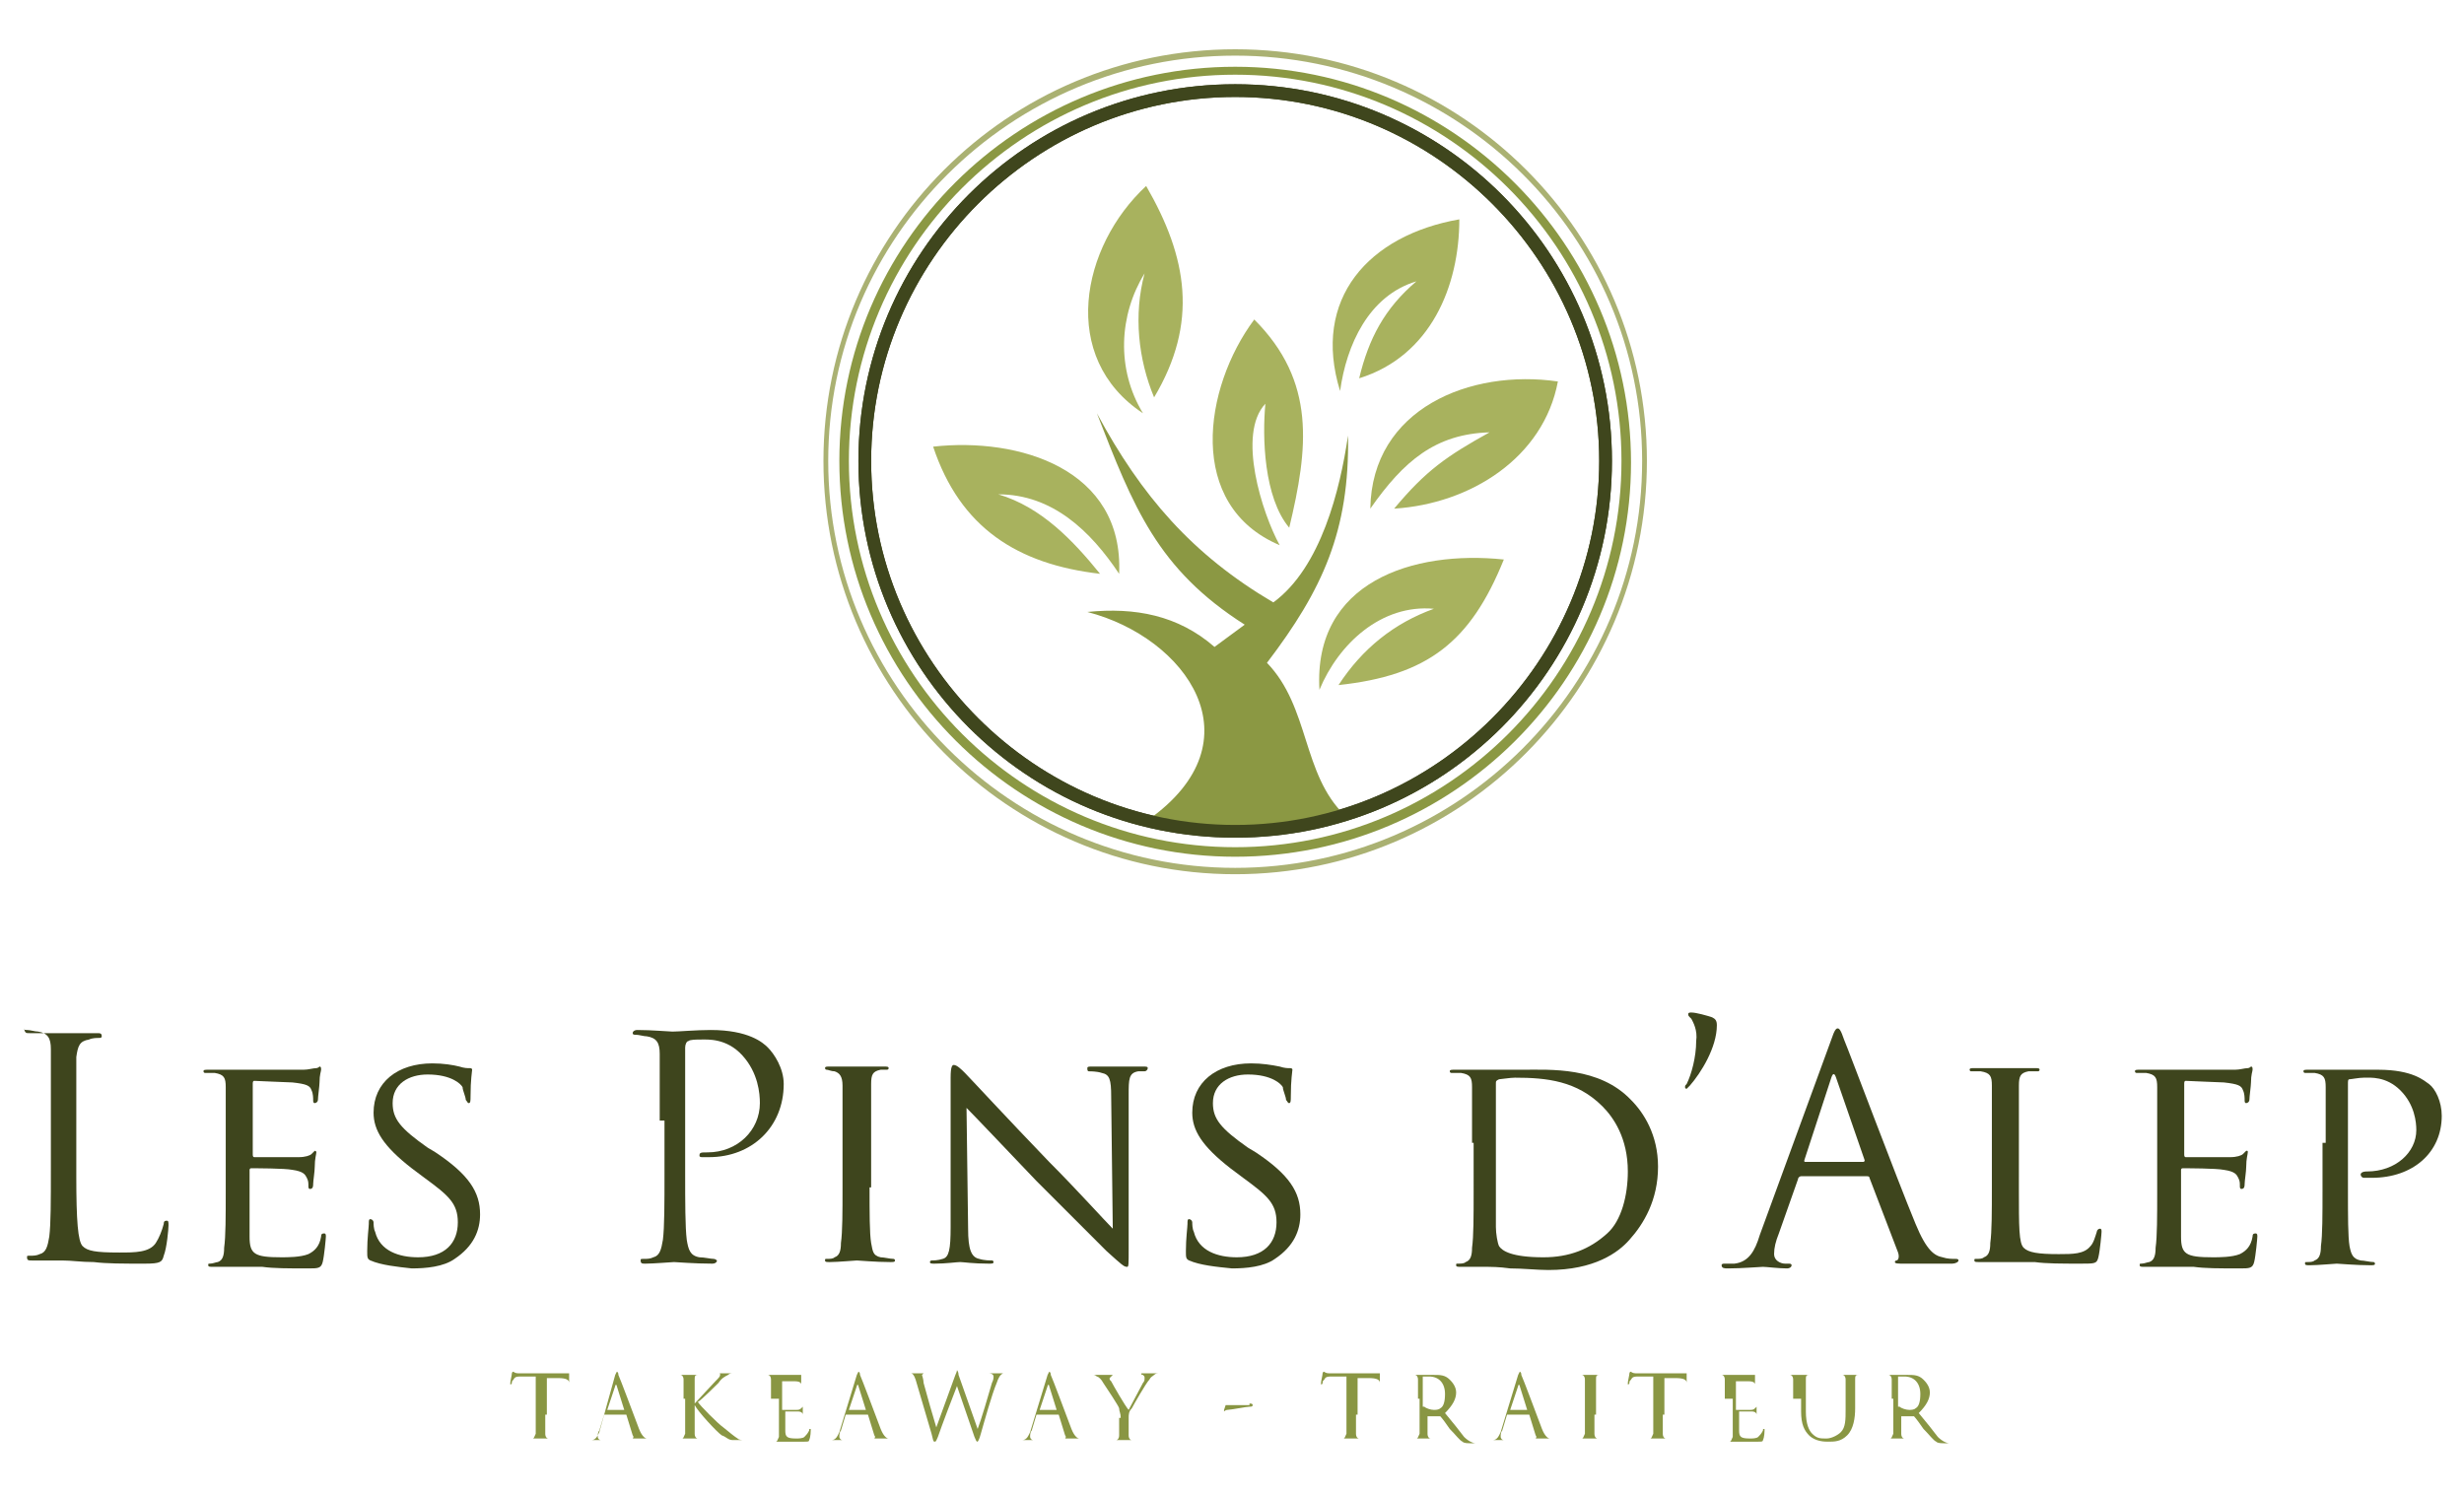 <?xml version="1.0" encoding="utf-8"?>
<!-- Generator: Adobe Illustrator 24.2.3, SVG Export Plug-In . SVG Version: 6.00 Build 0)  -->
<svg version="1.1" id="Calque_3" xmlns="http://www.w3.org/2000/svg" xmlns:xlink="http://www.w3.org/1999/xlink" x="0px" y="0px"
	 viewBox="0 0 155 94" style="enable-background:new 0 0 155 94;" xml:space="preserve">
<style type="text/css">
	.st0{display:none;}
	.st1{display:inline;fill:#8B9843;}
	.st2{display:inline;}
	.st3{fill:#3F461D;}
	.st4{fill:#AAB172;}
	.st5{fill:#8B9843;}
	.st6{display:none;fill:#FFFFFF;}
	.st7{fill:#A8B25E;}
	.st8{fill:#3E451D;}
	.st9{fill:#899643;}
</style>
<g id="FONT_vectorisé" class="st0">
	<path class="st1" d="M-184.5,245.9c0-4.7,0-5.5-0.1-6.5s-0.3-1.5-1.3-1.7c-0.2-0.1-0.8-0.1-1-0.1c-0.1,0-0.2-0.1-0.2-0.2
		c0-0.2,0.1-0.2,0.5-0.2c1.3,0,3.2,0.1,3.4,0.1c0.3,0,2.6-0.1,3.5-0.1c1.9,0,3.9,0.2,5.5,1.3c0.8,0.5,2.1,2,2.1,4.1
		c0,2.2-0.9,4.4-3.6,6.9c2.5,3.2,4.5,5.8,6.2,7.7c1.6,1.7,2.9,2,3.7,2.2c0.6,0.1,1,0.1,1.2,0.1c0.1,0,0.3,0.1,0.3,0.2
		c0,0.2-0.2,0.2-0.7,0.2h-2.1c-1.7,0-2.4-0.1-3.2-0.6c-1.3-0.7-2.3-2.2-4-4.4c-1.3-1.7-2.7-3.7-3.3-4.4c-0.1-0.1-0.2-0.2-0.4-0.2
		l-3.7-0.1c-0.1,0-0.2,0.1-0.2,0.2v0.7c0,2.9,0,5.2,0.1,6.5c0.1,0.9,0.3,1.5,1.2,1.6c0.4,0.1,1.1,0.1,1.4,0.1c0.2,0,0.2,0.1,0.2,0.2
		c0,0.2-0.1,0.2-0.5,0.2c-1.6,0-3.5-0.1-3.7-0.1c0,0-1.9,0.1-2.8,0.1c-0.3,0-0.5-0.1-0.5-0.2s0.1-0.2,0.2-0.2c0.3,0,0.6-0.1,0.9-0.1
		c0.6-0.1,0.8-0.8,0.9-1.6c0.1-1.3,0.1-3.6,0.1-6.5L-184.5,245.9L-184.5,245.9z M-182.1,248.5c0,0.1,0.1,0.3,0.2,0.4
		c0.4,0.3,1.8,0.5,3.1,0.5c0.7,0,1.6-0.1,2.2-0.6c1-0.7,1.8-2.3,1.8-4.6c0-3.8-2-6-5.2-6c-0.9,0-1.7,0.1-2,0.2
		c-0.1,0.1-0.2,0.2-0.2,0.4L-182.1,248.5L-182.1,248.5z"/>
	<path class="st1" d="M-155.9,245.9c0-4.7,0-5.5-0.1-6.5s-0.3-1.5-1.3-1.7c-0.2-0.1-0.8-0.1-1-0.1c-0.1,0-0.2-0.1-0.2-0.2
		c0-0.2,0.1-0.2,0.5-0.2c0.7,0,1.5,0,2.2,0l1.2,0.1c0.2,0,6.2,0,6.9,0c0.6,0,1.1-0.1,1.3-0.1c0.1,0,0.3-0.2,0.4-0.2
		c0.1,0,0.1,0.1,0.1,0.3s-0.1,0.6-0.2,1.4c0,0.3-0.1,1.6-0.2,2c0,0.1-0.1,0.3-0.2,0.3c-0.2,0-0.2-0.2-0.2-0.4s0-0.7-0.2-1.1
		c-0.2-0.5-0.5-0.8-2.1-1c-0.5-0.1-3.8-0.1-4.1-0.1c-0.1,0-0.2,0.1-0.2,0.3v8.3c0,0.2,0,0.3,0.2,0.3c0.4,0,4.1,0,4.8-0.1
		s1.1-0.1,1.4-0.4c0.2-0.2,0.3-0.4,0.5-0.4c0.1,0,0.1,0.1,0.1,0.2c0,0.2-0.1,0.7-0.2,1.7c-0.1,0.6-0.1,1.7-0.1,1.9s0,0.6-0.2,0.6
		c-0.1,0-0.2-0.1-0.2-0.3c0-0.3,0-0.6-0.1-1s-0.4-0.9-1.6-1c-0.8-0.1-3.8-0.2-4.3-0.2c-0.1,0-0.2,0.1-0.2,0.2v2.6c0,1,0,4.5,0,5.1
		c0.1,2.1,0.5,2.5,3.5,2.5c0.8,0,2.1,0,2.9-0.3c0.8-0.3,1.1-0.9,1.4-2.2c0.1-0.3,0.1-0.5,0.3-0.5s0.2,0.2,0.2,0.5
		c0,0.2-0.2,2.3-0.4,2.9c-0.2,0.8-0.5,0.8-1.6,0.8c-2.2,0-3.9-0.1-5.1-0.1c-1.2-0.1-1.9-0.1-2.3-0.1c-0.1,0-0.6,0-1.2,0
		c-0.6,0-1.3,0.1-1.7,0.1c-0.3,0-0.5-0.1-0.5-0.2s0.1-0.2,0.2-0.2c0.3,0,0.6-0.1,0.9-0.1c0.6-0.1,0.8-0.8,0.9-1.6
		c0.1-1.3,0.1-3.6,0.1-6.5v-5.3H-155.9z"/>
	<path class="st1" d="M-133.5,259.5c-0.4-0.2-0.5-0.3-0.5-1.1c0-1.5,0.1-2.7,0.2-3.2c0-0.3,0.1-0.5,0.2-0.5c0.2,0,0.2,0.1,0.2,0.3
		c0,0.3,0,0.7,0.1,1.1c0.5,2.2,2.4,3.1,4.4,3.1c2.9,0,4.3-2.1,4.3-4c0-2.1-0.9-3.3-3.5-5.4l-1.3-1.1c-3.2-2.6-3.9-4.5-3.9-6.5
		c0-3.2,2.4-5.4,6.2-5.4c1.2,0,2,0.1,2.8,0.3c0.6,0.1,0.8,0.2,1,0.2s0.3,0.1,0.3,0.2c0,0.1-0.1,1.1-0.1,3.2c0,0.5-0.1,0.7-0.2,0.7
		c-0.2,0-0.2-0.1-0.2-0.4c0-0.4-0.2-1.2-0.4-1.5c-0.2-0.3-1-1.6-3.8-1.6c-2.1,0-3.7,1.3-3.7,3.5c0,1.7,0.8,2.8,3.7,5l0.8,0.7
		c3.5,2.8,4.4,4.6,4.4,7c0,1.2-0.5,3.5-2.5,5c-1.3,0.9-2.9,1.3-4.5,1.3C-130.9,260.3-132.3,260.1-133.5,259.5z"/>
	<path class="st1" d="M-102.1,251.2c0,2.9,0,5.2,0.1,6.5c0.1,0.9,0.3,1.5,1.2,1.6c0.4,0.1,1.1,0.1,1.4,0.1c0.2,0,0.2,0.1,0.2,0.2
		c0,0.2-0.2,0.2-0.5,0.2c-1.6,0-3.5-0.1-3.7-0.1s-2,0.1-2.9,0.1c-0.3,0-0.5-0.1-0.5-0.2s0.1-0.2,0.2-0.2c0.3,0,0.6-0.1,0.9-0.1
		c0.6-0.1,0.8-0.8,0.9-1.6c0.1-1.3,0.1-3.6,0.1-6.5v-12.7l-4.4,0.1c-1.9,0-2.6,0.2-3.1,1c-0.3,0.5-0.4,0.7-0.5,0.9s-0.2,0.3-0.3,0.3
		c-0.1,0-0.1-0.1-0.1-0.3c0-0.3,0.6-2.9,0.7-3.1c0.1-0.2,0.2-0.6,0.3-0.6c0.2,0,0.5,0.3,1.3,0.4c0.9,0.1,2,0.2,2.4,0.2h11.2
		c1,0,1.6-0.1,2.1-0.2c0.4-0.1,0.7-0.1,0.8-0.1c0.1,0,0.1,0.2,0.1,0.4c0,0.9-0.1,3-0.1,3.3s-0.1,0.4-0.2,0.4s-0.2-0.1-0.2-0.5v-0.3
		c-0.1-0.9-0.8-1.6-3.7-1.7l-3.8-0.1L-102.1,251.2L-102.1,251.2z"/>
	<path class="st1" d="M-78.8,238c0.4-1,0.5-1.2,0.7-1.2s0.3,0.1,0.7,1.1c0.5,1.1,5.2,13.5,7,18.1c1.1,2.7,1.9,3.1,2.6,3.3
		c0.4,0.1,0.9,0.2,1.2,0.2c0.2,0,0.3,0,0.3,0.2s-0.3,0.2-0.6,0.2c-0.5,0-2.6,0-4.7-0.1c-0.6,0-0.9,0-0.9-0.2c0-0.1,0.1-0.2,0.2-0.2
		c0.2-0.1,0.4-0.3,0.2-0.8l-2.8-7.4c-0.1-0.1-0.1-0.2-0.3-0.2h-6.4c-0.1,0-0.2,0.1-0.3,0.2l-1.8,5.3c-0.3,0.8-0.4,1.5-0.4,2
		c0,0.6,0.6,0.9,1.1,0.9h0.3c0.2,0,0.3,0.1,0.3,0.2c0,0.2-0.2,0.2-0.5,0.2c-0.7,0-2-0.1-2.3-0.1s-2,0.1-3.4,0.1
		c-0.4,0-0.6-0.1-0.6-0.2s0.1-0.2,0.3-0.2c0.2,0,0.6,0,0.9-0.1c1.4-0.2,2-1.3,2.5-2.8L-78.8,238z M-75.7,250c0.2,0,0.2-0.1,0.1-0.2
		l-2.8-8.1c-0.2-0.5-0.3-0.5-0.5,0l-2.6,8.1c-0.1,0.2,0,0.2,0.1,0.2H-75.7z"/>
	<path class="st1" d="M-57.9,245.9c0-4.7,0-5.5-0.1-6.5s-0.3-1.5-1.3-1.7c-0.2-0.1-0.8-0.1-1-0.1c-0.1,0-0.2-0.1-0.2-0.2
		c0-0.2,0.2-0.2,0.5-0.2c1.4,0,3.2,0.1,3.5,0.1s2.1-0.1,3-0.1c0.3,0,0.5,0.1,0.5,0.2c0,0.1-0.1,0.2-0.2,0.2c-0.2,0-0.4,0-0.8,0.1
		c-0.8,0.1-1.1,0.7-1.1,1.7c-0.1,1-0.1,1.8-0.1,6.5v4.2c0,4.3,1,6.2,2.2,7.4c1.5,1.4,2.8,1.7,4.5,1.7c1.8,0,3.6-0.9,4.7-2.2
		c1.4-1.7,1.7-4.3,1.7-7.3v-3.8c0-4.7,0-5.5-0.1-6.5s-0.3-1.5-1.3-1.7c-0.2-0.1-0.8-0.1-1-0.1c-0.1,0-0.2-0.1-0.2-0.2
		c0-0.2,0.2-0.2,0.5-0.2c1.4,0,3,0.1,3.2,0.1s1.6-0.1,2.5-0.1c0.3,0,0.5,0.1,0.5,0.2c0,0.1-0.1,0.2-0.2,0.2c-0.2,0-0.4,0-0.8,0.1
		c-0.8,0.2-1,0.7-1.1,1.7s-0.1,1.8-0.1,6.5v3.2c0,3.2-0.4,6.8-2.8,9c-2.2,1.9-4.4,2.2-6.2,2.2c-1,0-4-0.1-6.2-2.1
		c-1.5-1.4-2.6-3.5-2.6-7.9L-57.9,245.9L-57.9,245.9z"/>
	<path class="st1" d="M-25.2,245.9c0-4.7,0-5.5-0.1-6.5s-0.3-1.5-1.3-1.7c-0.2-0.1-0.8-0.1-1-0.1c-0.1,0-0.2-0.1-0.2-0.2
		c0-0.2,0.1-0.2,0.5-0.2c1.3,0,3.2,0.1,3.4,0.1c0.3,0,2.6-0.1,3.5-0.1c1.9,0,3.9,0.2,5.5,1.3c0.8,0.5,2.1,2,2.1,4.1
		c0,2.2-0.9,4.4-3.6,6.9c2.5,3.2,4.5,5.8,6.2,7.7c1.6,1.7,2.9,2,3.7,2.2c0.6,0.1,1,0.1,1.2,0.1c0.1,0,0.3,0.1,0.3,0.2
		c0,0.2-0.2,0.2-0.7,0.2H-8c-1.7,0-2.4-0.1-3.2-0.6c-1.3-0.7-2.3-2.2-4-4.4c-1.3-1.7-2.7-3.7-3.3-4.4c-0.1-0.1-0.2-0.2-0.4-0.2
		l-3.7-0.1c-0.1,0-0.2,0.1-0.2,0.2v0.7c0,2.9,0,5.2,0.1,6.5c0.1,0.9,0.3,1.5,1.2,1.6c0.4,0.1,1.1,0.1,1.4,0.1c0.2,0,0.2,0.1,0.2,0.2
		c0,0.2-0.1,0.2-0.5,0.2c-1.6,0-3.5-0.1-3.7-0.1c0,0-1.9,0.1-2.8,0.1c-0.3,0-0.5-0.1-0.5-0.2s0.1-0.2,0.2-0.2c0.3,0,0.6-0.1,0.9-0.1
		c0.6-0.1,0.8-0.8,0.9-1.6c0.1-1.3,0.1-3.6,0.1-6.5L-25.2,245.9L-25.2,245.9z M-22.8,248.5c0,0.1,0.1,0.3,0.2,0.4
		c0.4,0.3,1.8,0.5,3.1,0.5c0.7,0,1.6-0.1,2.2-0.6c1-0.7,1.8-2.3,1.8-4.6c0-3.8-2-6-5.2-6c-0.9,0-1.7,0.1-2,0.2
		c-0.1,0.1-0.2,0.2-0.2,0.4L-22.8,248.5L-22.8,248.5z"/>
	<path class="st1" d="M7.9,238c0.4-1,0.5-1.2,0.7-1.2c0.2,0,0.3,0.1,0.7,1.1c0.5,1.1,5.2,13.5,7,18.1c1.1,2.7,2,3.1,2.6,3.3
		c0.4,0.1,0.9,0.2,1.2,0.2c0.2,0,0.3,0,0.3,0.2s-0.3,0.2-0.6,0.2c-0.5,0-2.6,0-4.7-0.1c-0.6,0-0.9,0-0.9-0.2c0-0.1,0.1-0.2,0.2-0.2
		c0.2-0.1,0.4-0.3,0.2-0.8l-2.8-7.4c-0.1-0.1-0.1-0.2-0.3-0.2H4.9c-0.1,0-0.2,0.1-0.3,0.2l-1.8,5.3c-0.3,0.8-0.4,1.5-0.4,2
		c0,0.6,0.6,0.9,1.1,0.9h0.3c0.2,0,0.3,0.1,0.3,0.2c0,0.2-0.2,0.2-0.5,0.2c-0.7,0-2-0.1-2.3-0.1s-2,0.1-3.4,0.1
		c-0.4,0-0.6-0.1-0.6-0.2s0.1-0.2,0.3-0.2s0.6,0,0.9-0.1c1.4-0.2,2-1.3,2.5-2.8L7.9,238z M11,250c0.2,0,0.2-0.1,0.1-0.2l-2.8-8.1
		c-0.2-0.5-0.3-0.5-0.5,0l-2.6,8.1c-0.1,0.2,0,0.2,0.1,0.2H11z"/>
	<path class="st1" d="M31.4,255.8c0.1,2.5,0.4,3.2,1.2,3.5c0.6,0.1,1.2,0.2,1.5,0.2c0.1,0,0.2,0.1,0.2,0.2c0,0.2-0.2,0.2-0.5,0.2
		c-1.7,0-2.9-0.1-3.2-0.1s-1.5,0.1-2.9,0.1c-0.3,0-0.5,0-0.5-0.2c0-0.1,0.1-0.2,0.2-0.2c0.2,0,0.8,0,1.2-0.2
		c0.8-0.2,0.9-1.1,0.9-3.8v-17.2c0-1.2,0.1-1.5,0.3-1.5c0.2,0,0.8,0.7,1,1c0.5,0.5,4.9,5.3,9.5,10.3c3,3.2,6.2,6.8,7.2,7.8
		l-0.3-15.2c0-2-0.2-2.6-1.2-2.9c-0.5-0.1-1.2-0.1-1.5-0.1c-0.2,0-0.2-0.1-0.2-0.2c0-0.2,0.2-0.2,0.6-0.2c1.4,0,2.8,0.1,3.1,0.1
		s1.3-0.1,2.5-0.1c0.3,0,0.5,0,0.5,0.2c0,0.1-0.1,0.2-0.3,0.2c-0.1,0-0.4,0-0.7,0.1c-1,0.2-1.1,0.9-1.1,2.7l0.2,17.5
		c0,2-0.1,2.1-0.3,2.1s-0.6-0.3-2.2-1.9c-0.3-0.3-4.6-4.7-7.8-8.1c-3.5-3.7-6.9-7.5-7.8-8.6L31.4,255.8z"/>
	<path class="st1" d="M71.3,251.2c0,2.9,0,5.2,0.2,6.5c0.1,0.9,0.3,1.5,1.2,1.6c0.4,0.1,1.1,0.1,1.3,0.1c0.2,0,0.2,0.1,0.2,0.2
		c0,0.2-0.2,0.2-0.5,0.2c-1.6,0-3.5-0.1-3.7-0.1s-2,0.1-2.9,0.1c-0.3,0-0.5-0.1-0.5-0.2s0.1-0.2,0.2-0.2c0.3,0,0.6-0.1,0.9-0.1
		c0.6-0.1,0.8-0.8,0.9-1.6c0.2-1.3,0.2-3.6,0.2-6.5v-12.7l-4.4,0.1c-1.9,0-2.6,0.2-3.1,1c-0.3,0.5-0.4,0.7-0.5,0.9s-0.2,0.3-0.3,0.3
		s-0.2-0.1-0.2-0.3c0-0.3,0.6-2.9,0.7-3.1c0.1-0.2,0.2-0.6,0.3-0.6c0.2,0,0.5,0.3,1.3,0.4c0.9,0.1,2,0.2,2.4,0.2h11.2
		c1,0,1.6-0.1,2.1-0.2c0.5-0.1,0.7-0.1,0.8-0.1c0.2,0,0.2,0.2,0.2,0.4c0,0.9-0.1,3-0.1,3.3s-0.1,0.4-0.2,0.4s-0.2-0.1-0.2-0.5v-0.3
		c-0.1-0.9-0.8-1.6-3.7-1.7l-3.8-0.1C71.3,238.6,71.3,251.2,71.3,251.2z"/>
	<path class="st1" d="M111.8,247.5c0.5,0,0.9,0.1,0.9,0.3c0,0.4-0.6,0.4-1,0.5c-0.8,0.1-6.1,0.8-7.1,1.1c-0.6,0.2-1.1,0.5-1.2,0.5
		c-0.2,0-0.2-0.2-0.1-0.5l0.5-1.7c0.1-0.2,0.2-0.2,0.7-0.2L111.8,247.5L111.8,247.5z"/>
	<path class="st1" d="M147.3,251.2c0,2.9,0,5.2,0.2,6.5c0.1,0.9,0.3,1.5,1.2,1.6c0.4,0.1,1.1,0.1,1.3,0.1s0.2,0.1,0.2,0.2
		c0,0.2-0.2,0.2-0.5,0.2c-1.6,0-3.5-0.1-3.7-0.1s-2,0.1-2.9,0.1c-0.3,0-0.5-0.1-0.5-0.2s0.1-0.2,0.2-0.2c0.3,0,0.6-0.1,0.9-0.1
		c0.6-0.1,0.8-0.8,0.9-1.6c0.2-1.3,0.2-3.6,0.2-6.5v-12.7l-4.4,0.1c-1.9,0-2.6,0.2-3.1,1c-0.3,0.5-0.4,0.7-0.5,0.9s-0.2,0.3-0.3,0.3
		s-0.2-0.1-0.2-0.3c0-0.3,0.6-2.9,0.7-3.1c0.1-0.2,0.2-0.6,0.3-0.6c0.2,0,0.5,0.3,1.3,0.4c0.9,0.1,2,0.2,2.4,0.2h11.2
		c1,0,1.6-0.1,2.1-0.2c0.5-0.1,0.7-0.1,0.8-0.1c0.2,0,0.2,0.2,0.2,0.4c0,0.9-0.1,3-0.1,3.3s-0.1,0.4-0.2,0.4c-0.1,0-0.2-0.1-0.2-0.5
		v-0.3c-0.1-0.9-0.8-1.6-3.7-1.7l-3.8-0.1L147.3,251.2L147.3,251.2z"/>
	<path class="st1" d="M167.6,245.9c0-4.7,0-5.5-0.1-6.5s-0.3-1.5-1.3-1.7c-0.2-0.1-0.8-0.1-1-0.1c-0.1,0-0.2-0.1-0.2-0.2
		c0-0.2,0.2-0.2,0.5-0.2c1.3,0,3.2,0.1,3.4,0.1c0.3,0,2.6-0.1,3.5-0.1c1.9,0,3.9,0.2,5.5,1.3c0.8,0.5,2.1,2,2.1,4.1
		c0,2.2-0.9,4.4-3.6,6.9c2.5,3.2,4.5,5.8,6.2,7.7c1.6,1.7,2.9,2,3.7,2.2c0.6,0.1,1,0.1,1.2,0.1s0.3,0.1,0.3,0.2
		c0,0.2-0.2,0.2-0.7,0.2H185c-1.7,0-2.4-0.1-3.2-0.6c-1.3-0.7-2.3-2.2-4-4.4c-1.3-1.7-2.7-3.7-3.3-4.4c-0.1-0.1-0.2-0.2-0.4-0.2
		l-3.7-0.1c-0.1,0-0.2,0.1-0.2,0.2v0.7c0,2.9,0,5.2,0.2,6.5c0.1,0.9,0.3,1.5,1.2,1.6c0.4,0.1,1.1,0.1,1.3,0.1s0.2,0.1,0.2,0.2
		c0,0.2-0.1,0.2-0.5,0.2c-1.7,0-3.5-0.1-3.7-0.1c0,0-1.9,0.1-2.8,0.1c-0.3,0-0.5-0.1-0.5-0.2s0.1-0.2,0.2-0.2c0.3,0,0.6-0.1,0.9-0.1
		c0.6-0.1,0.7-0.8,0.9-1.6c0.2-1.3,0.2-3.6,0.2-6.5v-5.2H167.6z M170,248.5c0,0.1,0.1,0.3,0.2,0.4c0.5,0.3,1.8,0.5,3.2,0.5
		c0.7,0,1.6-0.1,2.2-0.6c1-0.7,1.8-2.3,1.8-4.6c0-3.8-2-6-5.2-6c-0.9,0-1.7,0.1-2,0.2c-0.1,0.1-0.2,0.2-0.2,0.4V248.5z"/>
	<path class="st1" d="M200.7,238c0.4-1,0.5-1.2,0.7-1.2s0.3,0.1,0.7,1.1c0.5,1.1,5.2,13.5,7,18.1c1.1,2.7,1.9,3.1,2.6,3.3
		c0.5,0.1,0.9,0.2,1.2,0.2c0.2,0,0.3,0,0.3,0.2s-0.3,0.2-0.6,0.2c-0.5,0-2.6,0-4.7-0.1c-0.6,0-0.9,0-0.9-0.2c0-0.1,0.1-0.2,0.2-0.2
		c0.2-0.1,0.4-0.3,0.2-0.8l-2.8-7.4c-0.1-0.1-0.1-0.2-0.3-0.2h-6.5c-0.2,0-0.2,0.1-0.3,0.2l-1.8,5.3c-0.3,0.8-0.4,1.5-0.4,2
		c0,0.6,0.6,0.9,1.1,0.9h0.3c0.2,0,0.3,0.1,0.3,0.2c0,0.2-0.2,0.2-0.4,0.2c-0.7,0-2-0.1-2.3-0.1s-2,0.1-3.4,0.1
		c-0.4,0-0.6-0.1-0.6-0.2s0.1-0.2,0.3-0.2s0.6,0,0.9-0.1c1.4-0.2,2-1.3,2.5-2.8L200.7,238z M203.8,250c0.2,0,0.2-0.1,0.1-0.2
		l-2.8-8.1c-0.2-0.5-0.3-0.5-0.5,0l-2.6,8.1c-0.1,0.2,0,0.2,0.1,0.2H203.8z"/>
	<path class="st1" d="M225.9,251.2c0,2.9,0,5.2,0.2,6.5c0.1,0.9,0.3,1.5,1.2,1.6c0.4,0.1,1.1,0.1,1.3,0.1s0.2,0.1,0.2,0.2
		c0,0.2-0.2,0.2-0.5,0.2c-1.7,0-3.5-0.1-3.7-0.1c-0.1,0-2,0.1-2.9,0.1c-0.3,0-0.5-0.1-0.5-0.2s0.1-0.2,0.2-0.2
		c0.3,0,0.6-0.1,0.9-0.1c0.6-0.1,0.7-0.8,0.9-1.6c0.2-1.3,0.2-3.6,0.2-6.5v-5.3c0-4.7,0-5.5-0.1-6.5s-0.4-1.5-1-1.7
		c-0.3-0.1-0.7-0.1-0.9-0.1c-0.1,0-0.2-0.1-0.2-0.2c0-0.2,0.2-0.2,0.5-0.2c1,0,2.9,0.1,3,0.1c0.2,0,2-0.1,2.9-0.1
		c0.3,0,0.5,0.1,0.5,0.2c0,0.1-0.1,0.2-0.2,0.2c-0.2,0-0.4,0-0.8,0.1c-0.8,0.2-1,0.7-1.1,1.7s-0.1,1.8-0.1,6.5L225.9,251.2
		L225.9,251.2z"/>
	<path class="st1" d="M249,251.2c0,2.9,0,5.2,0.2,6.5c0.1,0.9,0.3,1.5,1.2,1.6c0.4,0.1,1.1,0.1,1.3,0.1s0.2,0.1,0.2,0.2
		c0,0.2-0.2,0.2-0.5,0.2c-1.6,0-3.5-0.1-3.7-0.1s-2,0.1-2.9,0.1c-0.3,0-0.5-0.1-0.5-0.2s0.1-0.2,0.2-0.2c0.3,0,0.6-0.1,0.9-0.1
		c0.6-0.1,0.8-0.8,0.9-1.6c0.2-1.3,0.2-3.6,0.2-6.5v-12.7l-4.4,0.1c-1.9,0-2.6,0.2-3.1,1c-0.3,0.5-0.4,0.7-0.5,0.9s-0.2,0.3-0.3,0.3
		s-0.2-0.1-0.2-0.3c0-0.3,0.6-2.9,0.7-3.1c0.1-0.2,0.2-0.6,0.3-0.6c0.2,0,0.5,0.3,1.3,0.4c0.9,0.1,2,0.2,2.4,0.2h11.2
		c1,0,1.6-0.1,2.1-0.2c0.5-0.1,0.7-0.1,0.8-0.1c0.2,0,0.2,0.2,0.2,0.4c0,0.9-0.1,3-0.1,3.3s-0.1,0.4-0.2,0.4s-0.2-0.1-0.2-0.5v-0.3
		c-0.1-0.9-0.8-1.6-3.7-1.7l-3.8-0.1L249,251.2L249,251.2z"/>
	<path class="st1" d="M269.3,245.9c0-4.7,0-5.5-0.1-6.5s-0.3-1.5-1.3-1.7c-0.2-0.1-0.8-0.1-1-0.1c-0.1,0-0.2-0.1-0.2-0.2
		c0-0.2,0.2-0.2,0.5-0.2c0.7,0,1.5,0,2.2,0l1.2,0.1c0.2,0,6.2,0,6.9,0c0.6,0,1-0.1,1.3-0.1c0.1,0,0.3-0.2,0.4-0.2s0.1,0.1,0.1,0.3
		s-0.2,0.6-0.2,1.4c0,0.3-0.1,1.6-0.2,2c0,0.1-0.1,0.3-0.2,0.3c-0.2,0-0.2-0.2-0.2-0.4s0-0.7-0.2-1.1c-0.2-0.5-0.5-0.8-2.1-1
		c-0.5-0.1-3.8-0.1-4.1-0.1c-0.1,0-0.2,0.1-0.2,0.3v8.3c0,0.2,0,0.3,0.2,0.3c0.4,0,4.1,0,4.8-0.1c0.7-0.1,1.1-0.1,1.4-0.4
		c0.2-0.2,0.3-0.4,0.4-0.4s0.2,0.1,0.2,0.2c0,0.2-0.2,0.7-0.2,1.7c-0.1,0.6-0.1,1.7-0.1,1.9s0,0.6-0.2,0.6c-0.1,0-0.2-0.1-0.2-0.3
		c0-0.3,0-0.6-0.1-1s-0.4-0.9-1.6-1c-0.8-0.1-3.8-0.2-4.3-0.2c-0.1,0-0.2,0.1-0.2,0.2v2.6c0,1,0,4.5,0,5.1c0.1,2.1,0.5,2.5,3.5,2.5
		c0.8,0,2.1,0,2.9-0.3s1.1-0.9,1.3-2.2c0.1-0.3,0.1-0.5,0.3-0.5c0.2,0,0.2,0.2,0.2,0.5c0,0.2-0.2,2.3-0.4,2.9
		c-0.2,0.8-0.4,0.8-1.6,0.8c-2.2,0-3.9-0.1-5.1-0.1c-1.2-0.1-1.9-0.1-2.3-0.1c-0.1,0-0.6,0-1.2,0s-1.3,0.1-1.7,0.1
		c-0.3,0-0.5-0.1-0.5-0.2s0.1-0.2,0.2-0.2c0.3,0,0.6-0.1,0.9-0.1c0.6-0.1,0.8-0.8,0.9-1.6c0.2-1.3,0.2-3.6,0.2-6.5v-5.3H269.3z"/>
	<path class="st1" d="M291.9,245.9c0-4.7,0-5.5-0.1-6.5s-0.3-1.5-1.3-1.7c-0.2-0.1-0.8-0.1-1-0.1c-0.1,0-0.2-0.1-0.2-0.2
		c0-0.2,0.1-0.2,0.5-0.2c1.4,0,3.2,0.1,3.5,0.1s2.1-0.1,3-0.1c0.3,0,0.5,0.1,0.5,0.2c0,0.1-0.1,0.2-0.2,0.2c-0.2,0-0.4,0-0.8,0.1
		c-0.8,0.1-1,0.7-1.1,1.7s-0.1,1.8-0.1,6.5v4.2c0,4.3,1,6.2,2.2,7.4c1.5,1.4,2.8,1.7,4.5,1.7c1.8,0,3.6-0.9,4.7-2.2
		c1.4-1.7,1.7-4.3,1.7-7.3v-3.8c0-4.7,0-5.5-0.1-6.5s-0.3-1.5-1.3-1.7c-0.2-0.1-0.8-0.1-1-0.1c-0.1,0-0.2-0.1-0.2-0.2
		c0-0.2,0.2-0.2,0.5-0.2c1.3,0,3,0.1,3.2,0.1s1.6-0.1,2.5-0.1c0.3,0,0.5,0.1,0.5,0.2c0,0.1-0.1,0.2-0.2,0.2c-0.2,0-0.4,0-0.8,0.1
		c-0.8,0.2-1,0.7-1.1,1.7s-0.1,1.8-0.1,6.5v3.2c0,3.2-0.4,6.8-2.8,9c-2.2,1.9-4.4,2.2-6.2,2.2c-1,0-4-0.1-6.2-2.1
		c-1.5-1.4-2.6-3.5-2.6-7.9v-4.4H291.9z"/>
	<path class="st1" d="M324.5,245.9c0-4.7,0-5.5-0.1-6.5s-0.3-1.5-1.3-1.7c-0.2-0.1-0.8-0.1-1-0.1c-0.1,0-0.2-0.1-0.2-0.2
		c0-0.2,0.2-0.2,0.5-0.2c1.3,0,3.2,0.1,3.4,0.1c0.3,0,2.6-0.1,3.5-0.1c1.9,0,3.9,0.2,5.5,1.3c0.8,0.5,2.1,2,2.1,4.1
		c0,2.2-0.9,4.4-3.6,6.9c2.5,3.2,4.5,5.8,6.2,7.7c1.6,1.7,2.9,2,3.7,2.2c0.6,0.1,1,0.1,1.2,0.1s0.3,0.1,0.3,0.2
		c0,0.2-0.2,0.2-0.7,0.2h-2.1c-1.7,0-2.4-0.1-3.2-0.6c-1.3-0.7-2.3-2.2-4-4.4c-1.3-1.7-2.7-3.7-3.3-4.4c-0.1-0.1-0.2-0.2-0.4-0.2
		l-3.7-0.1c-0.1,0-0.2,0.1-0.2,0.2v0.7c0,2.9,0,5.2,0.2,6.5c0.1,0.9,0.3,1.5,1.2,1.6c0.4,0.1,1.1,0.1,1.3,0.1c0.2,0,0.2,0.1,0.2,0.2
		c0,0.2-0.1,0.2-0.5,0.2c-1.7,0-3.5-0.1-3.7-0.1c0,0-1.9,0.1-2.8,0.1c-0.3,0-0.5-0.1-0.5-0.2s0.1-0.2,0.2-0.2c0.3,0,0.6-0.1,0.9-0.1
		c0.6-0.1,0.8-0.8,0.9-1.6c0.2-1.3,0.2-3.6,0.2-6.5v-5.2H324.5z M326.9,248.5c0,0.1,0.1,0.3,0.2,0.4c0.5,0.3,1.8,0.5,3.2,0.5
		c0.7,0,1.6-0.1,2.2-0.6c1-0.7,1.8-2.3,1.8-4.6c0-3.8-2-6-5.2-6c-0.9,0-1.7,0.1-2,0.2c-0.1,0.1-0.2,0.2-0.2,0.4V248.5z"/>
</g>
<g class="st0">
	<g class="st2">
		<path class="st3" d="M-304.7,171.8c0,14.9,0.4,21.4,2.2,23.2c1.6,1.6,4.3,2.3,12.1,2.3c5.4,0,9.8-0.1,12.2-3
			c1.3-1.6,2.3-4.2,2.6-6.1c0.1-0.8,0.3-1.3,0.9-1.3c0.5,0,0.6,0.4,0.6,1.5s-0.7,7.2-1.5,10.1c-0.7,2.3-1,2.7-6.4,2.7
			c-7.3,0-12.6-0.2-16.8-0.3c-4.3-0.2-7.4-0.3-10.3-0.3c-0.4,0-2.1,0.1-4.1,0.1c-2,0.1-4.3,0.2-5.8,0.2c-1.1,0-1.6-0.2-1.6-0.8
			c0-0.3,0.2-0.6,0.8-0.6c0.9,0,2.1-0.2,3-0.4c2-0.4,2.5-2.6,2.9-5.6c0.5-4.3,0.5-12.2,0.5-22v-17.8c0-15.8,0-18.6-0.2-21.9
			c-0.2-3.4-1-5.1-4.4-5.8c-0.8-0.2-2.5-0.3-3.4-0.3c-0.4,0-0.8-0.2-0.8-0.6c0-0.6,0.5-0.8,1.6-0.8c4.6,0,10.9,0.3,11.4,0.3
			s7.9-0.3,10.9-0.3c1.1,0,1.6,0.2,1.6,0.8c0,0.4-0.4,0.6-0.8,0.6c-0.7,0-2.1,0.1-3.3,0.3c-2.9,0.5-3.7,2.2-3.9,5.8
			c-0.2,3.2-0.2,6.1-0.2,21.9v18.1H-304.7z"/>
		<path class="st3" d="M-255.7,160.8c0-13.4,0-15.8-0.2-18.5c-0.2-2.9-0.7-4.4-3.6-4.8c-0.7-0.1-2.2-0.2-3-0.2
			c-0.3,0-0.7-0.4-0.7-0.7c0-0.5,0.4-0.7,1.4-0.7c4,0,9.8,0.2,10.3,0.2c0.6,0,19.2,0.1,21.3,0c1.7-0.1,3.3-0.4,4-0.5
			c0.4-0.1,0.8-0.4,1.2-0.4c0.3,0,0.4,0.4,0.4,0.8c0,0.6-0.5,1.6-0.7,4c-0.1,0.8-0.3,4.7-0.5,5.7c-0.1,0.4-0.4,0.9-0.8,0.9
			c-0.5,0-0.7-0.4-0.7-1.1c0-0.6-0.1-2-0.5-3c-0.6-1.4-1.5-2-6.4-2.6c-1.5-0.2-11.8-0.3-12.9-0.3c-0.4,0-0.5,0.3-0.5,0.9v23.4
			c0,0.6,0,0.9,0.5,0.9c1.1,0,12.9,0,14.9-0.2c2.1-0.2,3.4-0.3,4.4-1.2c0.6-0.6,1-1.1,1.3-1.1s0.5,0.2,0.5,0.7s-0.5,1.9-0.7,4.8
			c-0.2,1.7-0.4,5-0.4,5.6c0,0.7-0.2,1.6-0.8,1.6c-0.4,0-0.6-0.3-0.6-0.8c0-0.8,0-1.7-0.4-2.8c-0.3-1.2-1.1-2.2-4.6-2.6
			c-2.4-0.3-11.9-0.4-13.5-0.4c-0.5,0-0.6,0.3-0.6,0.6v7.2c0,2.9-0.1,13,0,14.7c0.2,5.8,1.8,6.9,10.6,6.9c2.3,0,6.6,0,8.9-0.9
			c2.3-1,3.5-2.5,4-6c0.2-1,0.4-1.3,0.9-1.3s0.6,0.7,0.6,1.3s-0.7,6.5-1.2,8.3c-0.6,2.2-1.5,2.2-5,2.2c-6.7,0-11.8-0.2-15.5-0.3
			c-3.7-0.2-6.1-0.2-7.4-0.2c-0.2,0-1.9,0-3.8,0.1c-1.7,0.1-3.7,0.2-5.2,0.2c-0.9,0-1.4-0.2-1.4-0.7c0-0.3,0.2-0.7,0.7-0.7
			c0.8,0,1.9-0.3,2.7-0.4c1.7-0.3,1.9-2,2.3-4.6c0.5-3.5,0.5-10.3,0.5-18.6v-15.4H-255.7z"/>
		<path class="st3" d="M-207.4,199.8c-1.2-0.6-1.3-0.9-1.3-3.2c0-4.3,0.4-7.7,0.5-9.1c0-0.9,0.2-1.4,0.7-1.4s0.8,0.3,0.8,1
			s0,1.9,0.3,3.1c1.4,6.3,8.1,8.5,14.1,8.5c8.8,0,13.4-5,13.4-11.4c0-6.2-3.3-9.1-11.2-15l-4-3c-9.6-7.2-12.8-12.4-12.8-18.4
			c0-10.1,8-16.2,19.7-16.2c3.5,0,7.1,0.5,9.2,1c1.7,0.4,2.4,0.4,3.1,0.4s0.9,0.1,0.9,0.6c0,0.4-0.4,3.2-0.4,9.1
			c0,1.3-0.1,1.9-0.7,1.9c-0.6,0-0.7-0.4-0.8-1.1c-0.1-1-0.8-3.3-1.3-4.3c-0.6-1-3.5-4.3-11.5-4.3c-6.5,0-11.8,3.2-11.8,9.3
			c0,5.5,2.7,8.6,11.5,14.6l2.5,1.7c10.8,7.4,14.6,13.4,14.6,20.7c0,5.1-1.9,10.5-8.3,14.7c-3.7,2.4-9.3,3-14.2,3
			C-198.6,202.1-203.7,201.5-207.4,199.8z"/>
		<path class="st3" d="M-111.6,153.8c0-15.8,0-18.6-0.2-21.9c-0.2-3.4-1-5.1-4.4-5.8c-0.8-0.2-2.5-0.3-3.4-0.3
			c-0.4,0-0.8-0.2-0.8-0.6c0-0.6,0.5-0.8,1.6-0.8c4.6,0,10.6,0.3,11.4,0.3c2.2,0,8.1-0.3,12.8-0.3c12.7,0,17.2,4.3,18.8,5.8
			c2.2,2.1,5.1,6.7,5.1,12c0,14.4-10.5,24.1-24.9,24.1c-0.5,0-1.6,0-2.1-0.1c-0.5,0-1.1-0.2-1.1-0.7c0-0.8,0.6-0.9,2.7-0.9
			c9.8,0,17.5-7.2,17.5-16.5c0-3.3-0.3-10.1-5.7-15.6c-5.4-5.5-11.5-5.1-13.9-5.1c-1.7,0-3.4,0.2-4.4,0.6c-0.6,0.2-0.8,0.9-0.8,1.9
			v41.6c0,9.7,0,17.7,0.5,22c0.3,2.9,0.9,5.2,3.9,5.6c1.4,0.2,3.6,0.4,4.6,0.4c0.6,0,0.8,0.3,0.8,0.6c0,0.5-0.5,0.8-1.6,0.8
			c-5.6,0-11.9-0.3-12.4-0.3c-0.3,0-6.7,0.3-9.7,0.3c-1.1,0-1.6-0.2-1.6-0.8c0-0.3,0.2-0.6,0.8-0.6c0.9,0,2.1-0.2,3-0.4
			c2-0.4,2.5-2.6,2.9-5.6c0.5-4.3,0.5-12.2,0.5-22L-111.6,153.8L-111.6,153.8z"/>
		<path class="st3" d="M-42.5,176c0,8.3,0,15.1,0.4,18.6c0.3,2.5,0.6,4.1,3.2,4.6c1.3,0.2,3.2,0.4,4,0.4c0.5,0,0.7,0.4,0.7,0.7
			c0,0.4-0.4,0.7-1.4,0.7c-5,0-10.7-0.3-11.1-0.3c-0.5,0-6.1,0.3-8.8,0.3c-0.9,0-1.4-0.2-1.4-0.7c0-0.3,0.2-0.7,0.7-0.7
			c0.8,0,1.9-0.2,2.7-0.4c1.7-0.4,2-2,2.3-4.6c0.4-3.5,0.5-10.3,0.5-18.6v-15.2c0-13.4,0-15.8-0.2-18.5c-0.2-2.9-0.9-4.3-2.8-4.7
			c-1-0.2-2.1-0.3-2.7-0.3c-0.4,0-0.7-0.4-0.7-0.7c0-0.5,0.4-0.7,1.4-0.7c2.9,0,8.5,0.2,9,0.2c0.4,0,6.2-0.2,8.9-0.2
			c1,0,1.4,0.2,1.4,0.7c0,0.3-0.4,0.7-0.7,0.7c-0.6,0-1.2,0-2.2,0.2c-2.4,0.5-2.9,1.7-3.1,4.8c-0.1,2.7-0.1,5.2-0.1,18.5
			C-42.5,160.8-42.5,176-42.5,176z"/>
		<path class="st3" d="M-9.5,189.2c0.2,7.1,1,9.2,3.4,9.8c1.6,0.4,3.6,0.5,4.5,0.5c0.4,0,0.7,0.3,0.7,0.7c0,0.5-0.6,0.7-1.6,0.7
			c-5.1,0-8.6-0.3-9.4-0.3s-4.6,0.3-8.6,0.3c-0.9,0-1.4-0.1-1.4-0.7c0-0.4,0.3-0.7,0.7-0.7c0.7,0,2.3-0.1,3.6-0.5
			c2.2-0.6,2.5-2.9,2.5-10.7V139c0-3.4,0.5-4.4,1.2-4.4c1,0,2.5,1.7,3.4,2.6c1.4,1.4,14.4,15.2,28.1,29.4
			c8.8,9.1,18.3,19.3,21.1,22.2l-0.9-43.1c-0.1-5.6-0.6-7.5-3.3-8c-1.6-0.3-3.6-0.4-4.4-0.4c-0.6,0-0.7-0.5-0.7-0.8
			c0-0.5,0.7-0.6,1.7-0.6c4,0,8.3,0.2,9.3,0.2s3.9-0.2,7.6-0.2c0.9,0,1.6,0.1,1.6,0.6c0,0.3-0.4,0.8-1,0.8c-0.4,0-1.1,0-2.1,0.2
			c-2.9,0.6-3.1,2.3-3.1,7.5l-0.2,50.4c0,5.7-0.1,6.2-0.7,6.2c-0.9,0-1.8-0.7-6.8-5.3c-0.9-0.8-13.8-13.5-23.2-23.3
			c-10.3-10.8-20.3-21.4-23.1-24.4L-9.5,189.2z"/>
		<path class="st3" d="M63.6,199.8c-1.2-0.6-1.3-0.9-1.3-3.2c0-4.3,0.4-7.7,0.5-9.1c0-0.9,0.2-1.4,0.7-1.4s0.8,0.3,0.8,1
			s0,1.9,0.3,3.1c1.4,6.3,8.1,8.5,14.1,8.5c8.8,0,13.4-5,13.4-11.4c0-6.2-3.3-9.1-11.2-15l-4-3C67.1,162,64,156.8,64,150.8
			c0-10.1,8-16.2,19.7-16.2c3.5,0,7.1,0.5,9.2,1c1.7,0.4,2.4,0.4,3.1,0.4s0.9,0.1,0.9,0.6c0,0.4-0.4,3.2-0.4,9.1
			c0,1.3-0.1,1.9-0.7,1.9s-0.7-0.4-0.8-1.1c-0.1-1-0.8-3.3-1.3-4.3c-0.6-1-3.5-4.3-11.5-4.3c-6.5,0-11.8,3.2-11.8,9.3
			c0,5.5,2.7,8.6,11.5,14.6l2.5,1.7C95.3,171,99,177,99,184.4c0,5.1-1.9,10.5-8.3,14.7c-3.7,2.4-9.3,3-14.2,3
			C72.4,202.1,67.2,201.5,63.6,199.8z"/>
		<path class="st3" d="M157,160.8c0-13.4,0-15.8-0.2-18.5c-0.2-2.9-0.7-4.4-3.6-4.8c-0.7-0.1-2.2-0.2-3-0.2c-0.3,0-0.7-0.4-0.7-0.7
			c0-0.5,0.4-0.7,1.4-0.7c4,0,9.8,0.2,10.3,0.2c1,0,6.7-0.2,11.9-0.2c8.9,0,25.2-0.8,35.7,9.8c4.5,4.5,8.7,11.6,8.7,21.9
			c0,10.8-4.7,19.1-9.6,24.2c-3.8,3.9-11.8,9.9-27,9.9c-3.8,0-8.6-0.3-12.4-0.5c-3.8-0.3-6.9-0.5-7.3-0.5c-0.2,0-1.8,0.1-3.6,0.1
			c-1.8,0.1-3.9,0.2-5.4,0.2c-0.9,0-1.4-0.2-1.4-0.7c0-0.3,0.2-0.7,0.7-0.7c0.8,0,1.9-0.2,2.7-0.4c1.7-0.4,1.9-2,2.3-4.6
			c0.5-3.5,0.5-10.3,0.5-18.6L157,160.8L157,160.8z M165.1,170.1c0,9.1,0,17.1,0.1,18.7c0.1,2.1,0.3,5.3,1,6.2
			c1.1,1.6,4.2,3.4,14.8,3.4c8.2,0,15.5-2.7,20.8-7.8c4.7-4.4,7-12.6,7-20.4c0-10.9-4.8-17.9-8.4-21.6c-8.4-8.5-18.2-9.6-28.8-9.6
			c-1.7,0-4.6,0.3-5.4,0.6c-0.8,0.3-1.1,0.7-1.1,1.7L165.1,170.1L165.1,170.1z"/>
		<path class="st3" d="M229.8,120c-0.8-0.9-0.9-1.2-0.9-1.7c0-0.3,0.5-0.6,0.9-0.6c1.6,0,5.5,1.2,7.1,1.8c1.2,0.6,1.7,1.1,1.7,2.6
			c0,7.2-5.2,15.7-8.7,19.9c-0.4,0.6-0.8,0.8-1.3,0.8c-0.2,0-0.5-0.2-0.5-0.5s0.1-0.6,0.4-1.3c1.5-3.2,3.3-8.7,3.3-14.5
			C231.8,123.5,230.5,120.8,229.8,120z"/>
		<path class="st3" d="M276,127c1.2-3.3,1.6-3.9,2.2-3.9s1,0.5,2.2,3.6c1.5,3.8,17.4,45.6,23.6,61c3.6,9,6.6,10.6,8.7,11.2
			c1.5,0.5,3,0.6,4,0.6c0.6,0,1,0.1,1,0.6c0,0.6-0.9,0.8-2,0.8c-1.5,0-8.9,0-15.9-0.2c-1.9-0.1-3-0.1-3-0.7c0-0.4,0.3-0.6,0.7-0.7
			c0.6-0.2,1.2-1.1,0.6-2.7l-9.4-24.9c-0.2-0.4-0.4-0.6-0.9-0.6H266c-0.5,0-0.8,0.3-1,0.8l-6.1,17.9c-0.9,2.5-1.4,5-1.4,6.8
			c0,2,2.1,2.9,3.8,2.9h1c0.7,0,1,0.2,1,0.6c0,0.6-0.6,0.8-1.5,0.8c-2.4,0-6.8-0.3-7.9-0.3c-1.1,0-6.7,0.3-11.4,0.3
			c-1.3,0-1.9-0.2-1.9-0.8c0-0.4,0.4-0.6,0.9-0.6c0.7,0,2.1-0.1,2.9-0.2c4.7-0.6,6.7-4.5,8.5-9.5L276,127z M286.6,167.5
			c0.5,0,0.5-0.3,0.4-0.7l-9.6-27.3c-0.5-1.5-1-1.5-1.5,0l-8.9,27.3c-0.2,0.5,0,0.7,0.3,0.7H286.6z"/>
		<path class="st3" d="M338.1,176.2c0,12.7,0.2,17.8,1.8,19.3c1.4,1.4,4.9,2,11.8,2c4.7,0,8.6-0.1,10.7-2.6c1.1-1.3,1.8-3.1,2.1-4.9
			c0.1-0.6,0.4-1.1,0.9-1.1c0.4,0,0.6,0.4,0.6,1.3s-0.6,6.1-1.3,8.6c-0.6,2-0.9,2.3-5.7,2.3c-6.4,0-11.3-0.1-15.5-0.3
			c-4-0.1-7.1-0.2-9.7-0.2c-0.4,0-1.9,0-3.6,0.1c-1.8,0.1-3.7,0.2-5.2,0.2c-0.9,0-1.4-0.2-1.4-0.7c0-0.3,0.2-0.7,0.7-0.7
			c0.8,0,1.9-0.2,2.7-0.4c1.7-0.4,1.9-2,2.3-4.6c0.5-3.5,0.5-10.3,0.5-18.6v-15.2c0-13.4,0-15.8-0.2-18.5c-0.2-2.9-0.7-4.4-3.6-4.8
			c-0.7-0.1-2.2-0.2-3-0.2c-0.3,0-0.7-0.4-0.7-0.7c0-0.5,0.4-0.7,1.4-0.7c4,0,9.6,0.2,10.1,0.2c0.4,0,7.1-0.2,9.8-0.2
			c0.9,0,1.4,0.2,1.4,0.7c0,0.3-0.4,0.6-0.7,0.6c-0.6,0-1.9,0.1-2.9,0.2c-2.6,0.5-3.1,1.8-3.3,4.9c-0.1,2.7-0.1,5.2-0.1,18.5v15.5
			H338.1z"/>
		<path class="st3" d="M384.1,160.8c0-13.4,0-15.8-0.2-18.5c-0.2-2.9-0.7-4.4-3.6-4.8c-0.7-0.1-2.2-0.2-3-0.2
			c-0.3,0-0.7-0.4-0.7-0.7c0-0.5,0.4-0.7,1.4-0.7c4,0,9.8,0.2,10.3,0.2c0.6,0,19.2,0.1,21.3,0c1.7-0.1,3.3-0.4,4-0.5
			c0.4-0.1,0.8-0.4,1.2-0.4c0.3,0,0.4,0.4,0.4,0.8c0,0.6-0.5,1.6-0.7,4c-0.1,0.8-0.3,4.7-0.5,5.7c-0.1,0.4-0.4,0.9-0.8,0.9
			c-0.5,0-0.7-0.4-0.7-1.1c0-0.6-0.1-2-0.5-3c-0.6-1.4-1.5-2-6.4-2.6c-1.5-0.2-11.8-0.3-12.9-0.3c-0.4,0-0.5,0.3-0.5,0.9v23.4
			c0,0.6,0,0.9,0.5,0.9c1.1,0,12.9,0,14.9-0.2c2.1-0.2,3.4-0.3,4.4-1.2c0.6-0.6,1-1.1,1.3-1.1s0.5,0.2,0.5,0.7s-0.5,1.9-0.7,4.8
			c-0.2,1.7-0.4,5-0.4,5.6c0,0.7-0.2,1.6-0.8,1.6c-0.4,0-0.6-0.3-0.6-0.8c0-0.8,0-1.7-0.4-2.8c-0.3-1.2-1.1-2.2-4.6-2.6
			c-2.4-0.3-11.9-0.4-13.5-0.4c-0.5,0-0.6,0.3-0.6,0.6v7.2c0,2.9-0.1,13,0,14.7c0.2,5.8,1.8,6.9,10.6,6.9c2.3,0,6.6,0,8.9-0.9
			c2.3-1,3.5-2.5,4-6c0.2-1,0.4-1.3,0.9-1.3s0.6,0.7,0.6,1.3s-0.7,6.5-1.2,8.3c-0.6,2.2-1.5,2.2-5,2.2c-6.7,0-11.8-0.2-15.5-0.3
			c-3.7-0.2-6.1-0.2-7.4-0.2c-0.2,0-1.9,0-3.8,0.1c-1.7,0.1-3.7,0.2-5.2,0.2c-0.9,0-1.4-0.2-1.4-0.7c0-0.3,0.2-0.7,0.7-0.7
			c0.8,0,1.9-0.3,2.7-0.4c1.7-0.3,1.9-2,2.3-4.6c0.5-3.5,0.5-10.3,0.5-18.6v-15.4H384.1z"/>
		<path class="st3" d="M439.9,160.8c0-13.4,0-15.8-0.2-18.5c-0.2-2.9-0.7-4.4-3.6-4.8c-0.7-0.1-2.2-0.2-3-0.2
			c-0.3,0-0.7-0.4-0.7-0.7c0-0.5,0.4-0.7,1.4-0.7c4,0,9.6,0.2,10.3,0.2c1.9,0,8.6-0.2,12.7-0.2c11.4,0,15.5,3.5,17,4.9
			c2,1.8,4.5,5.7,4.5,10.3c0,12.3-9.3,20.5-23,20.5c-0.5,0-2,0-2.5-0.1c-0.4,0-0.9-0.4-0.9-0.8c0-0.7,0.5-0.9,2.3-0.9
			c9.6,0,16.5-6.1,16.5-13.9c0-2.8-0.3-8.4-5.1-13.1c-4.7-4.7-10-4.1-12-4.1c-1.5,0-4,0.4-5,0.6c-0.5,0.1-0.7,0.7-0.7,1.6v35
			c0,8.3,0,15.1,0.4,18.6c0.3,2.5,0.8,4.1,3.5,4.6c1.2,0.2,3.1,0.4,3.9,0.4c0.5,0,0.7,0.4,0.7,0.7c0,0.4-0.4,0.7-1.4,0.7
			c-4.9,0-10.7-0.3-11.1-0.3c-0.3,0-6.1,0.3-8.8,0.3c-0.9,0-1.4-0.2-1.4-0.7c0-0.3,0.2-0.7,0.7-0.7c0.8,0,1.9-0.2,2.7-0.4
			c1.7-0.4,1.9-2,2.3-4.6c0.5-3.5,0.5-10.3,0.5-18.6L439.9,160.8L439.9,160.8z"/>
	</g>
</g>
<g>
	<path class="st4" d="M77.7,55c-14.3,0-25.9-11.7-25.9-26S63.4,3.1,77.7,3.1s25.9,11.6,25.9,25.9S92,55,77.7,55z M77.7,3.5
		C63.6,3.5,52.1,14.9,52.1,29s11.5,25.6,25.6,25.6s25.6-11.5,25.6-25.6C103.3,14.9,91.8,3.5,77.7,3.5z"/>
	<path class="st5" d="M77.7,53.9C64,53.9,52.8,42.7,52.8,29S64,4.2,77.7,4.2s24.9,11.2,24.9,24.9S91.4,53.9,77.7,53.9z M77.7,4.7
		C64.3,4.7,53.4,15.6,53.4,29s10.9,24.3,24.3,24.3S102,42.4,102,29S91.1,4.7,77.7,4.7z"/>
	<g>
		<circle class="st6" cx="77.7" cy="29" r="23.3"/>
		<path class="st3" d="M77.7,52.7C64.6,52.7,54,42.1,54,29S64.6,5.3,77.7,5.3s23.7,10.6,23.7,23.7S90.8,52.7,77.7,52.7z M77.7,6.1
			C65.1,6.1,54.8,16.4,54.8,29s10.3,22.9,22.9,22.9s22.9-10.3,22.9-22.9S90.3,6.1,77.7,6.1z"/>
	</g>
	<path class="st5" d="M84.6,51.3c-2.7-2.6-2.2-6.8-4.9-9.6c3.5-4.6,5.2-8.3,5.1-14.3c-0.5,3.4-1.7,8.3-4.7,10.5
		C75,34.9,71.8,31.2,69,26c2.3,5.9,3.8,9.8,9.3,13.3l-1.9,1.4c-2.3-2-5-2.5-8-2.2c6.2,1.6,10.9,8.1,3.8,13.1
		C75.6,52.3,81.3,53.2,84.6,51.3z"/>
	<path class="st7" d="M70.4,36.1c0.3-6.6-6.3-8.6-11.7-8c1.7,5.1,5.3,7.4,10.5,8c-1.7-2.1-3.7-4.2-6.4-5
		C66.2,31.1,68.6,33.4,70.4,36.1z"/>
	<path class="st7" d="M71.9,26c-5.3-3.5-3.9-10.5,0.2-14.3c2.6,4.5,3.3,8.6,0.5,13.3c-1-2.4-1.3-5.2-0.6-7.8
		C70.4,19.8,70.2,23.2,71.9,26z"/>
	<path class="st7" d="M80.5,34.3c-1.1-2-2.7-7-0.9-8.9c-0.2,2.1-0.1,5.9,1.5,7.8c1.2-5,1.7-9.2-2.2-13.1
		C75.7,24.4,74.6,31.8,80.5,34.3z"/>
	<path class="st7" d="M84.3,24.6c-1.8-5.8,1.8-9.8,7.5-10.8c0,4.2-1.8,8.6-6.3,10c0.6-2.5,1.6-4.4,3.6-6.1
		C86.1,18.6,84.7,21.7,84.3,24.6z"/>
	<path class="st7" d="M83,43.4c-0.4-6.8,5.9-8.8,11.6-8.2c-2.1,5.2-4.8,7.3-10.4,7.9c1.5-2.3,3.5-3.9,6-4.8
		C86.9,38,84.2,40.5,83,43.4z"/>
	<path class="st7" d="M86.2,32c0.1-6.3,6.3-8.8,11.8-8c-0.9,4.8-5.5,7.7-10.3,8c2-2.4,3.3-3.3,6-4.8C90.3,27.3,88.3,29,86.2,32z"/>
	<path class="st3" d="M77.7,52.7C64.6,52.7,54,42.1,54,29S64.6,5.3,77.7,5.3s23.7,10.6,23.7,23.7S90.8,52.7,77.7,52.7z M77.7,6.1
		C65.1,6.1,54.8,16.4,54.8,29s10.3,22.9,22.9,22.9s22.9-10.3,22.9-22.9S90.3,6.1,77.7,6.1z"/>
</g>
<g>
	<g>
		<path class="st3" d="M-657.9,280.6c3.2,0,3.2-5,0-5C-661.1,275.6-661.1,280.6-657.9,280.6L-657.9,280.6z"/>
	</g>
</g>
<g>
	<g>
		<path class="st8" d="M4.8,74c0,2.8,0.1,4.1,0.4,4.4c0.3,0.3,0.8,0.4,2.3,0.4c1,0,1.9,0,2.3-0.6c0.2-0.3,0.4-0.8,0.5-1.2
			c0-0.2,0.1-0.2,0.2-0.2c0.1,0,0.1,0.1,0.1,0.3c0,0.2-0.1,1.4-0.3,1.9c-0.1,0.4-0.2,0.5-1.2,0.5c-1.4,0-2.4,0-3.2-0.1
			c-0.8,0-1.4-0.1-2-0.1c-0.1,0-0.4,0-0.8,0c-0.4,0-0.8,0-1.1,0c-0.2,0-0.3,0-0.3-0.2c0-0.1,0-0.1,0.2-0.1c0.2,0,0.4,0,0.6-0.1
			c0.4-0.1,0.5-0.5,0.6-1.1c0.1-0.8,0.1-2.3,0.1-4.2v-3.4c0-3,0-3.5,0-4.2c0-0.7-0.2-1-0.8-1.1c-0.2,0-0.5-0.1-0.7-0.1
			c-0.1,0-0.2,0-0.2-0.1C1.6,65,1.6,65,1.9,65C2.7,65,3.9,65,4,65C4.1,65,5.5,65,6.1,65c0.2,0,0.3,0,0.3,0.2c0,0.1-0.1,0.1-0.2,0.1
			c-0.1,0-0.4,0-0.6,0.1c-0.6,0.1-0.7,0.4-0.8,1.1c0,0.6,0,1.2,0,4.2V74z"/>
		<path class="st8" d="M14.2,71.9c0-2.5,0-3,0-3.5c0-0.6-0.1-0.8-0.7-0.9c-0.1,0-0.4,0-0.6,0c-0.1,0-0.1-0.1-0.1-0.1
			c0-0.1,0.1-0.1,0.3-0.1c0.8,0,1.9,0,2,0c0.1,0,3.7,0,4,0c0.3,0,0.6-0.1,0.8-0.1c0.1,0,0.2-0.1,0.2-0.1c0.1,0,0.1,0.1,0.1,0.2
			c0,0.1-0.1,0.3-0.1,0.8c0,0.2-0.1,0.9-0.1,1.1c0,0.1-0.1,0.2-0.2,0.2c-0.1,0-0.1-0.1-0.1-0.2c0-0.1,0-0.4-0.1-0.6
			c-0.1-0.3-0.3-0.4-1.2-0.5c-0.3,0-2.2-0.1-2.4-0.1c-0.1,0-0.1,0.1-0.1,0.2v4.4c0,0.1,0,0.2,0.1,0.2c0.2,0,2.4,0,2.8,0
			c0.4,0,0.7-0.1,0.8-0.2c0.1-0.1,0.2-0.2,0.2-0.2s0.1,0,0.1,0.1c0,0.1-0.1,0.4-0.1,0.9c0,0.3-0.1,0.9-0.1,1.1c0,0.1,0,0.3-0.2,0.3
			c-0.1,0-0.1-0.1-0.1-0.2c0-0.2,0-0.3-0.1-0.5c-0.1-0.2-0.2-0.4-0.9-0.5c-0.5-0.1-2.3-0.1-2.6-0.1c-0.1,0-0.1,0.1-0.1,0.1v1.4
			c0,0.6,0,2.5,0,2.8c0,1.1,0.3,1.3,2,1.3c0.4,0,1.2,0,1.7-0.2c0.4-0.2,0.7-0.5,0.8-1.1c0-0.2,0.1-0.2,0.2-0.2s0.1,0.1,0.1,0.2
			s-0.1,1.2-0.2,1.6c-0.1,0.4-0.3,0.4-0.9,0.4c-1.3,0-2.2,0-2.9-0.1c-0.7,0-1.2,0-1.4,0c0,0-0.4,0-0.7,0c-0.3,0-0.7,0-1,0
			c-0.2,0-0.3,0-0.3-0.1c0-0.1,0-0.1,0.1-0.1c0.2,0,0.4-0.1,0.5-0.1c0.3-0.1,0.4-0.4,0.4-0.9c0.1-0.7,0.1-2,0.1-3.5V71.9z"/>
		<path class="st8" d="M23.3,79.3c-0.2-0.1-0.2-0.2-0.2-0.6c0-0.8,0.1-1.5,0.1-1.7c0-0.2,0-0.3,0.1-0.3s0.2,0.1,0.2,0.2
			s0,0.4,0.1,0.6c0.3,1.2,1.5,1.6,2.7,1.6c1.7,0,2.5-0.9,2.5-2.2c0-1.2-0.6-1.7-2.1-2.8l-0.8-0.6c-1.8-1.4-2.4-2.4-2.4-3.5
			c0-1.9,1.5-3.1,3.7-3.1c0.7,0,1.3,0.1,1.7,0.2c0.3,0.1,0.5,0.1,0.6,0.1c0.1,0,0.2,0,0.2,0.1c0,0.1-0.1,0.6-0.1,1.7
			c0,0.2,0,0.4-0.1,0.4s-0.1-0.1-0.2-0.2c0-0.2-0.2-0.6-0.2-0.8c-0.1-0.2-0.7-0.8-2.2-0.8c-1.2,0-2.2,0.6-2.2,1.8
			c0,1,0.5,1.6,2.2,2.8l0.5,0.3c2.1,1.4,2.8,2.5,2.8,3.9c0,1-0.4,2-1.6,2.8c-0.7,0.5-1.8,0.6-2.7,0.6C25,79.7,24,79.6,23.3,79.3z"/>
		<path class="st8" d="M41.5,70.5c0-3,0-3.5,0-4.2c0-0.7-0.2-1-0.8-1.1c-0.2,0-0.5-0.1-0.7-0.1c-0.1,0-0.2,0-0.2-0.1
			c0-0.1,0.1-0.2,0.3-0.2c0.9,0,2,0.1,2.2,0.1c0.4,0,1.5-0.1,2.4-0.1c2.4,0,3.3,0.8,3.6,1.1c0.4,0.4,1,1.3,1,2.3
			c0,2.7-2,4.6-4.7,4.6c-0.1,0-0.3,0-0.4,0c-0.1,0-0.2,0-0.2-0.1c0-0.2,0.1-0.2,0.5-0.2c1.9,0,3.3-1.4,3.3-3.1c0-0.6-0.1-1.9-1.1-3
			s-2.2-1-2.6-1c-0.3,0-0.7,0-0.8,0.1c-0.1,0-0.2,0.2-0.2,0.4v7.9c0,1.8,0,3.4,0.1,4.2c0.1,0.6,0.2,1,0.8,1.1c0.3,0,0.7,0.1,0.9,0.1
			c0.1,0,0.2,0.1,0.2,0.1c0,0.1-0.1,0.2-0.3,0.2c-1.1,0-2.3-0.1-2.4-0.1c-0.1,0-1.3,0.1-1.8,0.1c-0.2,0-0.3,0-0.3-0.2
			c0-0.1,0-0.1,0.2-0.1c0.2,0,0.4,0,0.6-0.1c0.4-0.1,0.5-0.5,0.6-1.1c0.1-0.8,0.1-2.3,0.1-4.2V70.5z"/>
		<path class="st8" d="M54.7,74.7c0,1.6,0,2.9,0.1,3.5c0.1,0.5,0.1,0.8,0.6,0.9c0.2,0,0.6,0.1,0.8,0.1c0.1,0,0.1,0.1,0.1,0.1
			c0,0.1-0.1,0.1-0.3,0.1c-0.9,0-2-0.1-2.1-0.1c-0.1,0-1.2,0.1-1.7,0.1c-0.2,0-0.3,0-0.3-0.1c0-0.1,0-0.1,0.1-0.1
			c0.2,0,0.4,0,0.5-0.1c0.3-0.1,0.4-0.4,0.4-0.9c0.1-0.7,0.1-2,0.1-3.5v-2.9c0-2.5,0-3,0-3.5c0-0.6-0.2-0.8-0.5-0.9
			c-0.2,0-0.4-0.1-0.5-0.1c-0.1,0-0.1-0.1-0.1-0.1c0-0.1,0.1-0.1,0.3-0.1c0.6,0,1.6,0,1.7,0c0.1,0,1.2,0,1.7,0c0.2,0,0.3,0,0.3,0.1
			c0,0.1-0.1,0.1-0.1,0.1c-0.1,0-0.2,0-0.4,0c-0.5,0.1-0.6,0.3-0.6,0.9c0,0.5,0,1,0,3.5V74.7z"/>
		<path class="st8" d="M60.9,77.3c0,1.3,0.2,1.8,0.7,1.9c0.3,0.1,0.7,0.1,0.8,0.1c0.1,0,0.1,0.1,0.1,0.1c0,0.1-0.1,0.1-0.3,0.1
			c-1,0-1.6-0.1-1.8-0.1s-0.9,0.1-1.6,0.1c-0.2,0-0.3,0-0.3-0.1c0-0.1,0.1-0.1,0.1-0.1c0.1,0,0.4,0,0.7-0.1c0.4-0.1,0.5-0.6,0.5-2
			v-9.4c0-0.7,0.1-0.8,0.2-0.8c0.2,0,0.5,0.3,0.7,0.5c0.3,0.3,2.7,2.9,5.3,5.6c1.7,1.7,3.5,3.7,4,4.2L69.9,69c0-1.1-0.1-1.4-0.6-1.5
			c-0.3-0.1-0.7-0.1-0.8-0.1c-0.1,0-0.1-0.1-0.1-0.2c0-0.1,0.1-0.1,0.3-0.1c0.8,0,1.6,0,1.8,0s0.8,0,1.4,0c0.2,0,0.3,0,0.3,0.1
			c0,0.1-0.1,0.2-0.2,0.2c-0.1,0-0.2,0-0.4,0C71,67.5,71,67.9,71,68.9l0,9.6c0,1.1,0,1.2-0.1,1.2c-0.2,0-0.3-0.1-1.3-1
			c-0.2-0.2-2.6-2.6-4.4-4.4c-2-2.1-3.9-4.1-4.4-4.6L60.9,77.3z"/>
		<path class="st8" d="M74.8,79.3c-0.2-0.1-0.2-0.2-0.2-0.6c0-0.8,0.1-1.5,0.1-1.7c0-0.2,0-0.3,0.1-0.3s0.2,0.1,0.2,0.2
			s0,0.4,0.1,0.6c0.3,1.2,1.5,1.6,2.7,1.6c1.7,0,2.5-0.9,2.5-2.2c0-1.2-0.6-1.7-2.1-2.8l-0.8-0.6c-1.8-1.4-2.4-2.4-2.4-3.5
			c0-1.9,1.5-3.1,3.7-3.1c0.7,0,1.3,0.1,1.8,0.2c0.3,0.1,0.5,0.1,0.6,0.1s0.2,0,0.2,0.1c0,0.1-0.1,0.6-0.1,1.7c0,0.2,0,0.4-0.1,0.4
			c-0.1,0-0.1-0.1-0.2-0.2c0-0.2-0.2-0.6-0.2-0.8c-0.1-0.2-0.7-0.8-2.2-0.8c-1.2,0-2.2,0.6-2.2,1.8c0,1,0.5,1.6,2.2,2.8l0.5,0.3
			c2.1,1.4,2.8,2.5,2.8,3.9c0,1-0.4,2-1.6,2.8c-0.7,0.5-1.8,0.6-2.7,0.6C76.5,79.7,75.5,79.6,74.8,79.3z"/>
		<path class="st8" d="M92.6,71.9c0-2.5,0-3,0-3.5c0-0.6-0.1-0.8-0.7-0.9c-0.1,0-0.4,0-0.6,0c-0.1,0-0.1-0.1-0.1-0.1
			c0-0.1,0.1-0.1,0.3-0.1c0.8,0,1.9,0,2,0c0.2,0,1.3,0,2.3,0c1.7,0,4.8-0.2,6.8,1.9c0.8,0.8,1.7,2.2,1.7,4.2c0,2.1-0.9,3.6-1.8,4.6
			c-0.7,0.8-2.2,1.9-5.1,1.9c-0.7,0-1.6-0.1-2.4-0.1c-0.7-0.1-1.3-0.1-1.4-0.1c0,0-0.3,0-0.7,0c-0.3,0-0.8,0-1,0
			c-0.2,0-0.3,0-0.3-0.1c0-0.1,0-0.1,0.1-0.1c0.2,0,0.4,0,0.5-0.1c0.3-0.1,0.4-0.4,0.4-0.9c0.1-0.7,0.1-2,0.1-3.5V71.9z M94.1,73.6
			c0,1.7,0,3.2,0,3.6c0,0.4,0.1,1,0.2,1.2c0.2,0.3,0.8,0.7,2.8,0.7c1.6,0,2.9-0.5,4-1.5c0.9-0.8,1.3-2.4,1.3-3.9
			c0-2.1-0.9-3.4-1.6-4.1c-1.6-1.6-3.5-1.8-5.5-1.8c-0.3,0-0.9,0.1-1,0.1c-0.2,0.1-0.2,0.1-0.2,0.3V73.6z"/>
		<path class="st8" d="M106.4,64.1c-0.2-0.2-0.2-0.2-0.2-0.3c0-0.1,0.1-0.1,0.2-0.1c0.3,0,1,0.2,1.3,0.3c0.2,0.1,0.3,0.2,0.3,0.5
			c0,1.4-1,3-1.7,3.8c-0.1,0.1-0.2,0.2-0.2,0.2c0,0-0.1,0-0.1-0.1s0-0.1,0.1-0.2c0.3-0.6,0.6-1.7,0.6-2.7
			C106.8,64.8,106.5,64.3,106.4,64.1z"/>
		<path class="st8" d="M115.2,65.4c0.2-0.6,0.3-0.7,0.4-0.7c0.1,0,0.2,0.1,0.4,0.7c0.3,0.7,3.3,8.7,4.5,11.6c0.7,1.7,1.2,2,1.7,2.1
			c0.3,0.1,0.6,0.1,0.8,0.1c0.1,0,0.2,0,0.2,0.1c0,0.1-0.2,0.2-0.4,0.2c-0.3,0-1.7,0-3,0c-0.4,0-0.6,0-0.6-0.1
			c0-0.1,0.1-0.1,0.1-0.1c0.1,0,0.2-0.2,0.1-0.5l-1.8-4.7c0-0.1-0.1-0.1-0.2-0.1h-4.1c-0.1,0-0.2,0.1-0.2,0.2l-1.2,3.4
			c-0.2,0.5-0.3,0.9-0.3,1.3c0,0.4,0.4,0.6,0.7,0.6h0.2c0.1,0,0.2,0,0.2,0.1c0,0.1-0.1,0.2-0.3,0.2c-0.5,0-1.3-0.1-1.5-0.1
			c-0.2,0-1.3,0.1-2.2,0.1c-0.2,0-0.4,0-0.4-0.2c0-0.1,0.1-0.1,0.2-0.1c0.1,0,0.4,0,0.6,0c0.9-0.1,1.3-0.8,1.6-1.8L115.2,65.4z
			 M117.2,73.1c0.1,0,0.1-0.1,0.1-0.1l-1.8-5.2c-0.1-0.3-0.2-0.3-0.3,0l-1.7,5.2c0,0.1,0,0.1,0.1,0.1H117.2z"/>
		<path class="st8" d="M127,74.8c0,2.4,0,3.4,0.3,3.7c0.3,0.3,0.9,0.4,2.2,0.4c0.9,0,1.6,0,2-0.5c0.2-0.2,0.3-0.6,0.4-0.9
			c0-0.1,0.1-0.2,0.2-0.2c0.1,0,0.1,0.1,0.1,0.2s-0.1,1.2-0.2,1.6c-0.1,0.4-0.2,0.4-1.1,0.4c-1.2,0-2.2,0-2.9-0.1
			c-0.8,0-1.3,0-1.8,0c-0.1,0-0.4,0-0.7,0c-0.3,0-0.7,0-1,0c-0.2,0-0.3,0-0.3-0.1c0-0.1,0-0.1,0.1-0.1c0.2,0,0.4,0,0.5-0.1
			c0.3-0.1,0.4-0.4,0.4-0.9c0.1-0.7,0.1-2,0.1-3.5v-2.9c0-2.5,0-3,0-3.5c0-0.6-0.1-0.8-0.7-0.9c-0.1,0-0.4,0-0.6,0
			c-0.1,0-0.1-0.1-0.1-0.1c0-0.1,0.1-0.1,0.3-0.1c0.8,0,1.8,0,1.9,0c0.1,0,1.3,0,1.9,0c0.2,0,0.3,0,0.3,0.1c0,0.1-0.1,0.1-0.1,0.1
			c-0.1,0-0.4,0-0.6,0c-0.5,0.1-0.6,0.3-0.6,0.9c0,0.5,0,1,0,3.5V74.8z"/>
		<path class="st8" d="M135.7,71.9c0-2.5,0-3,0-3.5c0-0.6-0.1-0.8-0.7-0.9c-0.1,0-0.4,0-0.6,0c-0.1,0-0.1-0.1-0.1-0.1
			c0-0.1,0.1-0.1,0.3-0.1c0.8,0,1.9,0,2,0c0.1,0,3.7,0,4,0c0.3,0,0.6-0.1,0.8-0.1c0.1,0,0.2-0.1,0.2-0.1c0.1,0,0.1,0.1,0.1,0.2
			c0,0.1-0.1,0.3-0.1,0.8c0,0.2-0.1,0.9-0.1,1.1c0,0.1-0.1,0.2-0.2,0.2c-0.1,0-0.1-0.1-0.1-0.2c0-0.1,0-0.4-0.1-0.6
			c-0.1-0.3-0.3-0.4-1.2-0.5c-0.3,0-2.2-0.1-2.4-0.1c-0.1,0-0.1,0.1-0.1,0.2v4.4c0,0.1,0,0.2,0.1,0.2c0.2,0,2.4,0,2.8,0
			c0.4,0,0.7-0.1,0.8-0.2c0.1-0.1,0.2-0.2,0.2-0.2c0.1,0,0.1,0,0.1,0.1c0,0.1-0.1,0.4-0.1,0.9c0,0.3-0.1,0.9-0.1,1.1
			c0,0.1,0,0.3-0.2,0.3c-0.1,0-0.1-0.1-0.1-0.2c0-0.2,0-0.3-0.1-0.5c-0.1-0.2-0.2-0.4-0.9-0.5c-0.5-0.1-2.3-0.1-2.6-0.1
			c-0.1,0-0.1,0.1-0.1,0.1v1.4c0,0.6,0,2.5,0,2.8c0,1.1,0.3,1.3,2,1.3c0.4,0,1.2,0,1.7-0.2c0.4-0.2,0.7-0.5,0.8-1.1
			c0-0.2,0.1-0.2,0.2-0.2c0.1,0,0.1,0.1,0.1,0.2s-0.1,1.2-0.2,1.6c-0.1,0.4-0.3,0.4-0.9,0.4c-1.3,0-2.2,0-2.9-0.1
			c-0.7,0-1.2,0-1.4,0c0,0-0.4,0-0.7,0c-0.3,0-0.7,0-1,0c-0.2,0-0.3,0-0.3-0.1c0-0.1,0-0.1,0.1-0.1c0.2,0,0.4-0.1,0.5-0.1
			c0.3-0.1,0.4-0.4,0.4-0.9c0.1-0.7,0.1-2,0.1-3.5V71.9z"/>
		<path class="st8" d="M146.3,71.9c0-2.5,0-3,0-3.5c0-0.6-0.1-0.8-0.7-0.9c-0.1,0-0.4,0-0.6,0c-0.1,0-0.1-0.1-0.1-0.1
			c0-0.1,0.1-0.1,0.3-0.1c0.8,0,1.8,0,2,0c0.4,0,1.6,0,2.4,0c2.2,0,2.9,0.7,3.2,0.9c0.4,0.3,0.8,1.1,0.8,2c0,2.3-1.8,3.9-4.4,3.9
			c-0.1,0-0.4,0-0.5,0c-0.1,0-0.2-0.1-0.2-0.2c0-0.1,0.1-0.2,0.4-0.2c1.8,0,3.1-1.2,3.1-2.6c0-0.5-0.1-1.6-1-2.5
			c-0.9-0.9-1.9-0.8-2.3-0.8c-0.3,0-0.8,0.1-0.9,0.1c-0.1,0-0.1,0.1-0.1,0.3v6.7c0,1.6,0,2.9,0.1,3.5c0.1,0.5,0.2,0.8,0.7,0.9
			c0.2,0,0.6,0.1,0.8,0.1c0.1,0,0.1,0.1,0.1,0.1c0,0.1-0.1,0.1-0.3,0.1c-0.9,0-2-0.1-2.1-0.1c-0.1,0-1.2,0.1-1.7,0.1
			c-0.2,0-0.3,0-0.3-0.1c0-0.1,0-0.1,0.1-0.1c0.2,0,0.4,0,0.5-0.1c0.3-0.1,0.4-0.4,0.4-0.9c0.1-0.7,0.1-2,0.1-3.5V71.9z"/>
	</g>
</g>
<g>
	<path class="st9" d="M34.3,89c0,0.5,0,1,0,1.2c0,0.2,0.1,0.3,0.2,0.3c0.1,0,0.2,0,0.3,0c0,0,0,0,0,0c0,0,0,0-0.1,0
		c-0.3,0-0.7,0-0.7,0c0,0-0.4,0-0.6,0c-0.1,0-0.1,0-0.1,0c0,0,0,0,0,0c0.1,0,0.1,0,0.2,0c0.1,0,0.1-0.1,0.2-0.3c0-0.2,0-0.7,0-1.2
		v-2.4l-0.8,0c-0.4,0-0.5,0-0.6,0.2c-0.1,0.1-0.1,0.1-0.1,0.2c0,0,0,0.1-0.1,0.1c0,0,0,0,0-0.1c0-0.1,0.1-0.5,0.1-0.6
		c0,0,0-0.1,0.1-0.1c0,0,0.1,0.1,0.3,0.1c0.2,0,0.4,0,0.5,0h2.1c0.2,0,0.3,0,0.4,0c0.1,0,0.1,0,0.2,0c0,0,0,0,0,0.1
		c0,0.2,0,0.6,0,0.6c0,0.1,0,0.1,0,0.1c0,0,0,0,0-0.1l0-0.1c0-0.2-0.2-0.3-0.7-0.3l-0.7,0V89z"/>
	<path class="st9" d="M38.7,86.5c0.1-0.2,0.1-0.2,0.1-0.2c0,0,0.1,0,0.1,0.2c0.1,0.2,1,2.6,1.3,3.4c0.2,0.5,0.4,0.6,0.5,0.6
		c0.1,0,0.2,0,0.2,0c0,0,0.1,0,0.1,0c0,0-0.1,0-0.1,0c-0.1,0-0.5,0-0.9,0c-0.1,0-0.2,0-0.2,0c0,0,0,0,0,0c0,0,0.1-0.1,0-0.2L39.4,89
		c0,0,0,0-0.1,0h-1.2c0,0,0,0-0.1,0l-0.3,1c-0.1,0.1-0.1,0.3-0.1,0.4c0,0.1,0.1,0.2,0.2,0.2H38c0,0,0.1,0,0.1,0c0,0,0,0-0.1,0
		c-0.1,0-0.4,0-0.4,0c-0.1,0-0.4,0-0.6,0c-0.1,0-0.1,0-0.1,0c0,0,0,0,0.1,0c0,0,0.1,0,0.2,0c0.3,0,0.4-0.3,0.5-0.5L38.7,86.5z
		 M39.3,88.8C39.4,88.8,39.4,88.8,39.3,88.8l-0.5-1.6c0-0.1-0.1-0.1-0.1,0l-0.5,1.5c0,0,0,0,0,0H39.3z"/>
	<path class="st9" d="M43,88c0-0.9,0-1,0-1.2c0-0.2-0.1-0.3-0.2-0.3c0,0-0.1,0-0.2,0c0,0,0,0,0,0c0,0,0,0,0.1,0c0.3,0,0.6,0,0.6,0
		c0.1,0,0.4,0,0.6,0c0.1,0,0.1,0,0.1,0c0,0,0,0,0,0c0,0-0.1,0-0.1,0c-0.2,0-0.2,0.1-0.2,0.3c0,0.2,0,0.3,0,1.2v0.3h0
		c0.1-0.1,1.1-1.2,1.3-1.4c0.2-0.2,0.3-0.3,0.3-0.4c0-0.1,0-0.1-0.1-0.1c0,0-0.1,0-0.1,0c0,0,0,0,0.1,0c0.1,0,0.3,0,0.4,0
		c0,0,0.4,0,0.5,0c0.1,0,0.1,0,0.1,0c0,0,0,0-0.1,0c-0.1,0-0.2,0-0.3,0.1c-0.2,0.1-0.4,0.2-0.6,0.5c-0.1,0.1-1.1,1.1-1.3,1.2
		c0.1,0.2,1.3,1.4,1.6,1.6c0.5,0.4,0.6,0.5,0.9,0.7c0.1,0.1,0.3,0.1,0.4,0.1c0,0,0.1,0,0.1,0c0,0,0,0-0.1,0h-0.3c-0.2,0-0.3,0-0.4,0
		c-0.3,0-0.4-0.2-0.7-0.3c-0.3-0.2-1.5-1.5-1.7-1.9h0V89c0,0.5,0,1,0,1.2c0,0.2,0.1,0.3,0.2,0.3c0.1,0,0.2,0,0.2,0c0,0,0,0,0,0
		c0,0,0,0-0.1,0c-0.3,0-0.6,0-0.7,0c0,0-0.4,0-0.5,0c-0.1,0-0.1,0-0.1,0c0,0,0,0,0,0c0.1,0,0.1,0,0.2,0c0.1,0,0.1-0.1,0.2-0.3
		c0-0.2,0-0.7,0-1.2V88z"/>
	<path class="st9" d="M48.5,88c0-0.9,0-1,0-1.2c0-0.2-0.1-0.3-0.2-0.3c0,0-0.1,0-0.2,0c0,0,0,0,0,0c0,0,0,0,0.1,0c0.1,0,0.3,0,0.4,0
		l0.2,0c0,0,1.2,0,1.3,0c0.1,0,0.2,0,0.2,0c0,0,0.1,0,0.1,0c0,0,0,0,0,0.1c0,0,0,0.1,0,0.3c0,0.1,0,0.3,0,0.4c0,0,0,0.1,0,0.1
		c0,0,0,0,0-0.1c0,0,0-0.1,0-0.2c0-0.1-0.1-0.2-0.4-0.2c-0.1,0-0.7,0-0.8,0c0,0,0,0,0,0.1v1.6c0,0,0,0.1,0,0.1c0.1,0,0.8,0,0.9,0
		c0.1,0,0.2,0,0.3-0.1c0,0,0.1-0.1,0.1-0.1c0,0,0,0,0,0s0,0.1,0,0.3c0,0.1,0,0.3,0,0.4c0,0,0,0.1,0,0.1c0,0,0,0,0-0.1
		c0-0.1,0-0.1,0-0.2c0-0.1-0.1-0.2-0.3-0.2c-0.2,0-0.7,0-0.8,0c0,0,0,0,0,0V89c0,0.2,0,0.9,0,1c0,0.4,0.1,0.5,0.7,0.5
		c0.1,0,0.4,0,0.5-0.1s0.2-0.2,0.3-0.4c0-0.1,0-0.1,0.1-0.1c0,0,0,0,0,0.1c0,0,0,0.4-0.1,0.6c0,0.1-0.1,0.1-0.3,0.1
		c-0.4,0-0.7,0-1,0c-0.2,0-0.4,0-0.4,0c0,0-0.1,0-0.2,0c-0.1,0-0.2,0-0.3,0c-0.1,0-0.1,0-0.1,0c0,0,0,0,0,0c0.1,0,0.1,0,0.2,0
		c0.1,0,0.1-0.1,0.2-0.3c0-0.2,0-0.7,0-1.2V88z"/>
	<path class="st9" d="M53.9,86.5c0.1-0.2,0.1-0.2,0.1-0.2c0,0,0.1,0,0.1,0.2c0.1,0.2,1,2.6,1.3,3.4c0.2,0.5,0.4,0.6,0.5,0.6
		c0.1,0,0.2,0,0.2,0c0,0,0.1,0,0.1,0c0,0-0.1,0-0.1,0c-0.1,0-0.5,0-0.9,0c-0.1,0-0.2,0-0.2,0c0,0,0,0,0,0c0,0,0.1-0.1,0-0.2L54.6,89
		c0,0,0,0-0.1,0h-1.2c0,0,0,0-0.1,0l-0.3,1c-0.1,0.1-0.1,0.3-0.1,0.4c0,0.1,0.1,0.2,0.2,0.2h0.1c0,0,0.1,0,0.1,0c0,0,0,0-0.1,0
		c-0.1,0-0.4,0-0.4,0c-0.1,0-0.4,0-0.6,0c-0.1,0-0.1,0-0.1,0c0,0,0,0,0.1,0c0,0,0.1,0,0.2,0c0.3,0,0.4-0.3,0.5-0.5L53.9,86.5z
		 M54.5,88.8C54.5,88.8,54.5,88.8,54.5,88.8L54,87.2c0-0.1-0.1-0.1-0.1,0l-0.5,1.5c0,0,0,0,0,0H54.5z"/>
	<path class="st9" d="M61.5,89.9L61.5,89.9c0.2-0.5,0.7-2.2,0.9-2.9c0.1-0.2,0.1-0.3,0.1-0.4c0-0.1-0.1-0.2-0.3-0.2c0,0-0.1,0-0.1,0
		c0,0,0,0,0.1,0c0.3,0,0.5,0,0.6,0c0,0,0.3,0,0.5,0c0.1,0,0.1,0,0.1,0c0,0,0,0-0.1,0c0,0-0.1,0-0.2,0c-0.2,0.1-0.3,0.3-0.4,0.6
		c-0.3,0.7-0.8,2.5-1,3.2c-0.1,0.4-0.2,0.5-0.2,0.5c-0.1,0-0.1-0.1-0.2-0.3l-1.1-3.2h0c-0.2,0.5-1,2.6-1.2,3.2
		c-0.1,0.2-0.1,0.3-0.2,0.3c-0.1,0-0.1-0.1-0.2-0.5l-1-3.4c-0.1-0.3-0.2-0.4-0.3-0.4c-0.1,0-0.2,0-0.3,0c0,0-0.1,0-0.1,0
		c0,0,0,0,0.1,0c0.3,0,0.6,0,0.7,0c0.1,0,0.3,0,0.6,0c0.1,0,0.1,0,0.1,0c0,0,0,0-0.1,0c0,0-0.2,0-0.2,0c0,0-0.1,0.1-0.1,0.1
		s0.1,0.3,0.1,0.5c0.1,0.4,0.7,2.5,0.8,2.8h0l1.2-3.3c0.1-0.2,0.1-0.3,0.1-0.3c0,0,0.1,0.1,0.1,0.3L61.5,89.9z"/>
	<path class="st9" d="M65.9,86.5c0.1-0.2,0.1-0.2,0.1-0.2c0,0,0.1,0,0.1,0.2c0.1,0.2,1,2.6,1.3,3.4c0.2,0.5,0.4,0.6,0.5,0.6
		c0.1,0,0.2,0,0.2,0c0,0,0.1,0,0.1,0c0,0-0.1,0-0.1,0c-0.1,0-0.5,0-0.9,0c-0.1,0-0.2,0-0.2,0c0,0,0,0,0,0c0,0,0.1-0.1,0-0.2L66.6,89
		c0,0,0,0-0.1,0h-1.2c0,0,0,0-0.1,0l-0.3,1c-0.1,0.1-0.1,0.3-0.1,0.4c0,0.1,0.1,0.2,0.2,0.2h0.1c0,0,0.1,0,0.1,0c0,0,0,0-0.1,0
		c-0.1,0-0.4,0-0.4,0c-0.1,0-0.4,0-0.6,0c-0.1,0-0.1,0-0.1,0c0,0,0,0,0.1,0c0,0,0.1,0,0.2,0c0.3,0,0.4-0.3,0.5-0.5L65.9,86.5z
		 M66.5,88.8C66.5,88.8,66.5,88.8,66.5,88.8l-0.5-1.6c0-0.1-0.1-0.1-0.1,0l-0.5,1.5c0,0,0,0,0,0H66.5z"/>
	<path class="st9" d="M70.5,89.2c0-0.3-0.1-0.4-0.1-0.6c0-0.1-0.8-1.3-1-1.6c-0.1-0.2-0.3-0.4-0.4-0.4c-0.1-0.1-0.2-0.1-0.2-0.1
		c0,0-0.1,0-0.1,0c0,0,0,0,0.1,0c0.1,0,0.5,0,0.6,0c0,0,0.3,0,0.5,0c0.1,0,0.1,0,0.1,0c0,0,0,0-0.1,0.1c0,0-0.1,0.1-0.1,0.1
		c0,0.1,0,0.1,0.1,0.2c0.1,0.2,0.9,1.6,1.1,1.8c0.1-0.2,0.8-1.5,0.9-1.7c0.1-0.1,0.1-0.2,0.1-0.3c0-0.1,0-0.1-0.1-0.2
		c-0.1,0-0.1,0-0.1-0.1c0,0,0,0,0.1,0c0.1,0,0.3,0,0.4,0c0,0,0.4,0,0.6,0c0,0,0.1,0,0.1,0c0,0,0,0-0.1,0c-0.1,0-0.2,0-0.3,0.1
		c-0.1,0.1-0.2,0.1-0.3,0.3c-0.2,0.2-1,1.6-1.1,1.8C71,88.8,71,89,71,89.2v0.5c0,0.1,0,0.3,0,0.6c0,0.2,0.1,0.3,0.2,0.3
		c0.1,0,0.2,0,0.3,0c0,0,0,0,0,0c0,0,0,0-0.1,0c-0.3,0-0.7,0-0.7,0c0,0-0.4,0-0.6,0c-0.1,0-0.1,0-0.1,0c0,0,0,0,0,0
		c0.1,0,0.1,0,0.2,0c0.1,0,0.2-0.1,0.2-0.3c0-0.2,0-0.5,0-0.6V89.2z"/>
	<path class="st9" d="M78.6,88.3c0.1,0,0.2,0,0.2,0.1c0,0.1-0.1,0.1-0.2,0.1c-0.2,0-1.2,0.2-1.4,0.2c-0.1,0-0.2,0.1-0.2,0.1
		c0,0,0,0,0-0.1l0.1-0.3c0,0,0,0,0.1,0H78.6z"/>
	<path class="st9" d="M85.3,89c0,0.5,0,1,0,1.2c0,0.2,0.1,0.3,0.2,0.3c0.1,0,0.2,0,0.3,0c0,0,0,0,0,0c0,0,0,0-0.1,0
		c-0.3,0-0.7,0-0.7,0c0,0-0.4,0-0.6,0c-0.1,0-0.1,0-0.1,0c0,0,0,0,0,0c0.1,0,0.1,0,0.2,0c0.1,0,0.1-0.1,0.2-0.3c0-0.2,0-0.7,0-1.2
		v-2.4l-0.8,0c-0.4,0-0.5,0-0.6,0.2c-0.1,0.1-0.1,0.1-0.1,0.2c0,0,0,0.1-0.1,0.1c0,0,0,0,0-0.1c0-0.1,0.1-0.5,0.1-0.6
		c0,0,0-0.1,0.1-0.1c0,0,0.1,0.1,0.3,0.1c0.2,0,0.4,0,0.5,0h2.1c0.2,0,0.3,0,0.4,0c0.1,0,0.1,0,0.2,0c0,0,0,0,0,0.1
		c0,0.2,0,0.6,0,0.6c0,0.1,0,0.1,0,0.1c0,0,0,0,0-0.1l0-0.1c0-0.2-0.2-0.3-0.7-0.3l-0.7,0V89z"/>
	<path class="st9" d="M89.2,88c0-0.9,0-1,0-1.2c0-0.2-0.1-0.3-0.2-0.3c0,0-0.1,0-0.2,0c0,0,0,0,0,0c0,0,0,0,0.1,0c0.3,0,0.6,0,0.6,0
		c0.1,0,0.5,0,0.7,0c0.4,0,0.7,0,1,0.3c0.1,0.1,0.4,0.4,0.4,0.8c0,0.4-0.2,0.8-0.7,1.3c0.5,0.6,0.9,1.1,1.2,1.5
		c0.3,0.3,0.6,0.4,0.7,0.4c0.1,0,0.2,0,0.2,0c0,0,0.1,0,0.1,0c0,0,0,0-0.1,0h-0.4c-0.3,0-0.5,0-0.6-0.1c-0.2-0.1-0.4-0.4-0.8-0.8
		c-0.2-0.3-0.5-0.7-0.6-0.8c0,0,0,0-0.1,0l-0.7,0c0,0,0,0,0,0V89c0,0.5,0,1,0,1.2c0,0.2,0.1,0.3,0.2,0.3c0.1,0,0.2,0,0.3,0
		c0,0,0,0,0,0c0,0,0,0-0.1,0c-0.3,0-0.7,0-0.7,0c0,0-0.4,0-0.5,0c-0.1,0-0.1,0-0.1,0c0,0,0,0,0,0c0.1,0,0.1,0,0.2,0
		c0.1,0,0.1-0.1,0.2-0.3c0-0.2,0-0.7,0-1.2V88z M89.6,88.5C89.6,88.5,89.7,88.6,89.6,88.5c0.1,0.1,0.4,0.2,0.6,0.2
		c0.1,0,0.3,0,0.4-0.1c0.2-0.1,0.3-0.4,0.3-0.9c0-0.7-0.4-1.1-1-1.1c-0.2,0-0.3,0-0.4,0c0,0,0,0,0,0.1V88.5z"/>
	<path class="st9" d="M95.5,86.5c0.1-0.2,0.1-0.2,0.1-0.2s0.1,0,0.1,0.2c0.1,0.2,1,2.6,1.3,3.4c0.2,0.5,0.4,0.6,0.5,0.6
		c0.1,0,0.2,0,0.2,0c0,0,0.1,0,0.1,0c0,0-0.1,0-0.1,0c-0.1,0-0.5,0-0.9,0c-0.1,0-0.2,0-0.2,0c0,0,0,0,0,0c0,0,0.1-0.1,0-0.2L96.2,89
		c0,0,0,0-0.1,0h-1.2c0,0,0,0-0.1,0l-0.3,1c-0.1,0.1-0.1,0.3-0.1,0.4c0,0.1,0.1,0.2,0.2,0.2h0.1c0,0,0.1,0,0.1,0c0,0,0,0-0.1,0
		c-0.1,0-0.4,0-0.4,0c-0.1,0-0.4,0-0.6,0c-0.1,0-0.1,0-0.1,0c0,0,0,0,0.1,0c0,0,0.1,0,0.2,0c0.3,0,0.4-0.3,0.5-0.5L95.5,86.5z
		 M96.1,88.8C96.1,88.8,96.1,88.8,96.1,88.8l-0.5-1.6c0-0.1-0.1-0.1-0.1,0L95,88.7c0,0,0,0,0,0H96.1z"/>
	<path class="st9" d="M100.3,89c0,0.5,0,1,0,1.2c0,0.2,0.1,0.3,0.2,0.3c0.1,0,0.2,0,0.3,0c0,0,0,0,0,0c0,0,0,0-0.1,0
		c-0.3,0-0.7,0-0.7,0c0,0-0.4,0-0.6,0c-0.1,0-0.1,0-0.1,0c0,0,0,0,0,0c0.1,0,0.1,0,0.2,0c0.1,0,0.1-0.1,0.2-0.3c0-0.2,0-0.7,0-1.2
		v-1c0-0.9,0-1,0-1.2c0-0.2-0.1-0.3-0.2-0.3c-0.1,0-0.1,0-0.2,0c0,0,0,0,0,0c0,0,0,0,0.1,0c0.2,0,0.5,0,0.6,0c0,0,0.4,0,0.6,0
		c0.1,0,0.1,0,0.1,0c0,0,0,0,0,0c0,0-0.1,0-0.1,0c-0.2,0-0.2,0.1-0.2,0.3c0,0.2,0,0.3,0,1.2V89z"/>
	<path class="st9" d="M104.6,89c0,0.5,0,1,0,1.2c0,0.2,0.1,0.3,0.2,0.3c0.1,0,0.2,0,0.3,0c0,0,0,0,0,0c0,0,0,0-0.1,0
		c-0.3,0-0.7,0-0.7,0c0,0-0.4,0-0.6,0c-0.1,0-0.1,0-0.1,0c0,0,0,0,0,0c0.1,0,0.1,0,0.2,0c0.1,0,0.1-0.1,0.2-0.3c0-0.2,0-0.7,0-1.2
		v-2.4l-0.8,0c-0.4,0-0.5,0-0.6,0.2c-0.1,0.1-0.1,0.1-0.1,0.2c0,0,0,0.1-0.1,0.1c0,0,0,0,0-0.1c0-0.1,0.1-0.5,0.1-0.6
		c0,0,0-0.1,0.1-0.1c0,0,0.1,0.1,0.3,0.1c0.2,0,0.4,0,0.5,0h2.1c0.2,0,0.3,0,0.4,0c0.1,0,0.1,0,0.2,0c0,0,0,0,0,0.1
		c0,0.2,0,0.6,0,0.6c0,0.1,0,0.1,0,0.1c0,0,0,0,0-0.1l0-0.1c0-0.2-0.2-0.3-0.7-0.3l-0.7,0V89z"/>
	<path class="st9" d="M108.5,88c0-0.9,0-1,0-1.2c0-0.2-0.1-0.3-0.2-0.3c0,0-0.1,0-0.2,0c0,0,0,0,0,0c0,0,0,0,0.1,0
		c0.1,0,0.3,0,0.4,0l0.2,0c0,0,1.2,0,1.3,0c0.1,0,0.2,0,0.2,0c0,0,0.1,0,0.1,0c0,0,0,0,0,0.1c0,0,0,0.1,0,0.3c0,0.1,0,0.3,0,0.4
		c0,0,0,0.1,0,0.1c0,0,0,0,0-0.1c0,0,0-0.1,0-0.2c0-0.1-0.1-0.2-0.4-0.2c-0.1,0-0.7,0-0.8,0c0,0,0,0,0,0.1v1.6c0,0,0,0.1,0,0.1
		c0.1,0,0.8,0,0.9,0c0.1,0,0.2,0,0.3-0.1c0,0,0.1-0.1,0.1-0.1c0,0,0,0,0,0s0,0.1,0,0.3c0,0.1,0,0.3,0,0.4c0,0,0,0.1,0,0.1
		c0,0,0,0,0-0.1c0-0.1,0-0.1,0-0.2c0-0.1-0.1-0.2-0.3-0.2c-0.2,0-0.7,0-0.8,0c0,0,0,0,0,0V89c0,0.2,0,0.9,0,1c0,0.4,0.1,0.5,0.7,0.5
		c0.1,0,0.4,0,0.5-0.1s0.2-0.2,0.3-0.4c0-0.1,0-0.1,0.1-0.1c0,0,0,0,0,0.1c0,0,0,0.4-0.1,0.6c0,0.1-0.1,0.1-0.3,0.1
		c-0.4,0-0.7,0-1,0c-0.2,0-0.4,0-0.4,0c0,0-0.1,0-0.2,0c-0.1,0-0.2,0-0.3,0c-0.1,0-0.1,0-0.1,0c0,0,0,0,0,0c0.1,0,0.1,0,0.2,0
		c0.1,0,0.1-0.1,0.2-0.3c0-0.2,0-0.7,0-1.2V88z"/>
	<path class="st9" d="M112.8,88c0-0.9,0-1,0-1.2c0-0.2-0.1-0.3-0.2-0.3c0,0-0.1,0-0.2,0c0,0,0,0,0,0c0,0,0,0,0.1,0
		c0.3,0,0.6,0,0.7,0c0.1,0,0.4,0,0.6,0c0.1,0,0.1,0,0.1,0c0,0,0,0,0,0c0,0-0.1,0-0.1,0c-0.2,0-0.2,0.1-0.2,0.3c0,0.2,0,0.3,0,1.2
		v0.8c0,0.8,0.2,1.2,0.4,1.4c0.3,0.3,0.5,0.3,0.9,0.3c0.3,0,0.7-0.2,0.9-0.4c0.3-0.3,0.3-0.8,0.3-1.4V88c0-0.9,0-1,0-1.2
		c0-0.2-0.1-0.3-0.2-0.3c0,0-0.1,0-0.2,0c0,0,0,0,0,0c0,0,0,0,0.1,0c0.3,0,0.6,0,0.6,0c0,0,0.3,0,0.5,0c0.1,0,0.1,0,0.1,0
		c0,0,0,0,0,0c0,0-0.1,0-0.1,0c-0.2,0-0.2,0.1-0.2,0.3c0,0.2,0,0.3,0,1.2v0.6c0,0.6-0.1,1.3-0.5,1.7c-0.4,0.4-0.8,0.4-1.2,0.4
		c-0.2,0-0.8,0-1.2-0.4c-0.3-0.3-0.5-0.7-0.5-1.5V88z"/>
	<path class="st9" d="M119,88c0-0.9,0-1,0-1.2c0-0.2-0.1-0.3-0.2-0.3c0,0-0.1,0-0.2,0c0,0,0,0,0,0c0,0,0,0,0.1,0c0.3,0,0.6,0,0.6,0
		c0.1,0,0.5,0,0.7,0c0.4,0,0.7,0,1,0.3c0.1,0.1,0.4,0.4,0.4,0.8c0,0.4-0.2,0.8-0.7,1.3c0.5,0.6,0.9,1.1,1.2,1.5
		c0.3,0.3,0.6,0.4,0.7,0.4c0.1,0,0.2,0,0.2,0c0,0,0.1,0,0.1,0c0,0,0,0-0.1,0h-0.4c-0.3,0-0.5,0-0.6-0.1c-0.2-0.1-0.4-0.4-0.8-0.8
		c-0.2-0.3-0.5-0.7-0.6-0.8c0,0,0,0-0.1,0l-0.7,0c0,0,0,0,0,0V89c0,0.5,0,1,0,1.2c0,0.2,0.1,0.3,0.2,0.3c0.1,0,0.2,0,0.3,0
		c0,0,0,0,0,0c0,0,0,0-0.1,0c-0.3,0-0.7,0-0.7,0c0,0-0.4,0-0.5,0c-0.1,0-0.1,0-0.1,0c0,0,0,0,0,0c0.1,0,0.1,0,0.2,0
		c0.1,0,0.1-0.1,0.2-0.3c0-0.2,0-0.7,0-1.2V88z M119.5,88.5C119.5,88.5,119.5,88.6,119.5,88.5c0.1,0.1,0.4,0.2,0.6,0.2
		c0.1,0,0.3,0,0.4-0.1c0.2-0.1,0.3-0.4,0.3-0.9c0-0.7-0.4-1.1-1-1.1c-0.2,0-0.3,0-0.4,0c0,0,0,0,0,0.1V88.5z"/>
</g>
</svg>
